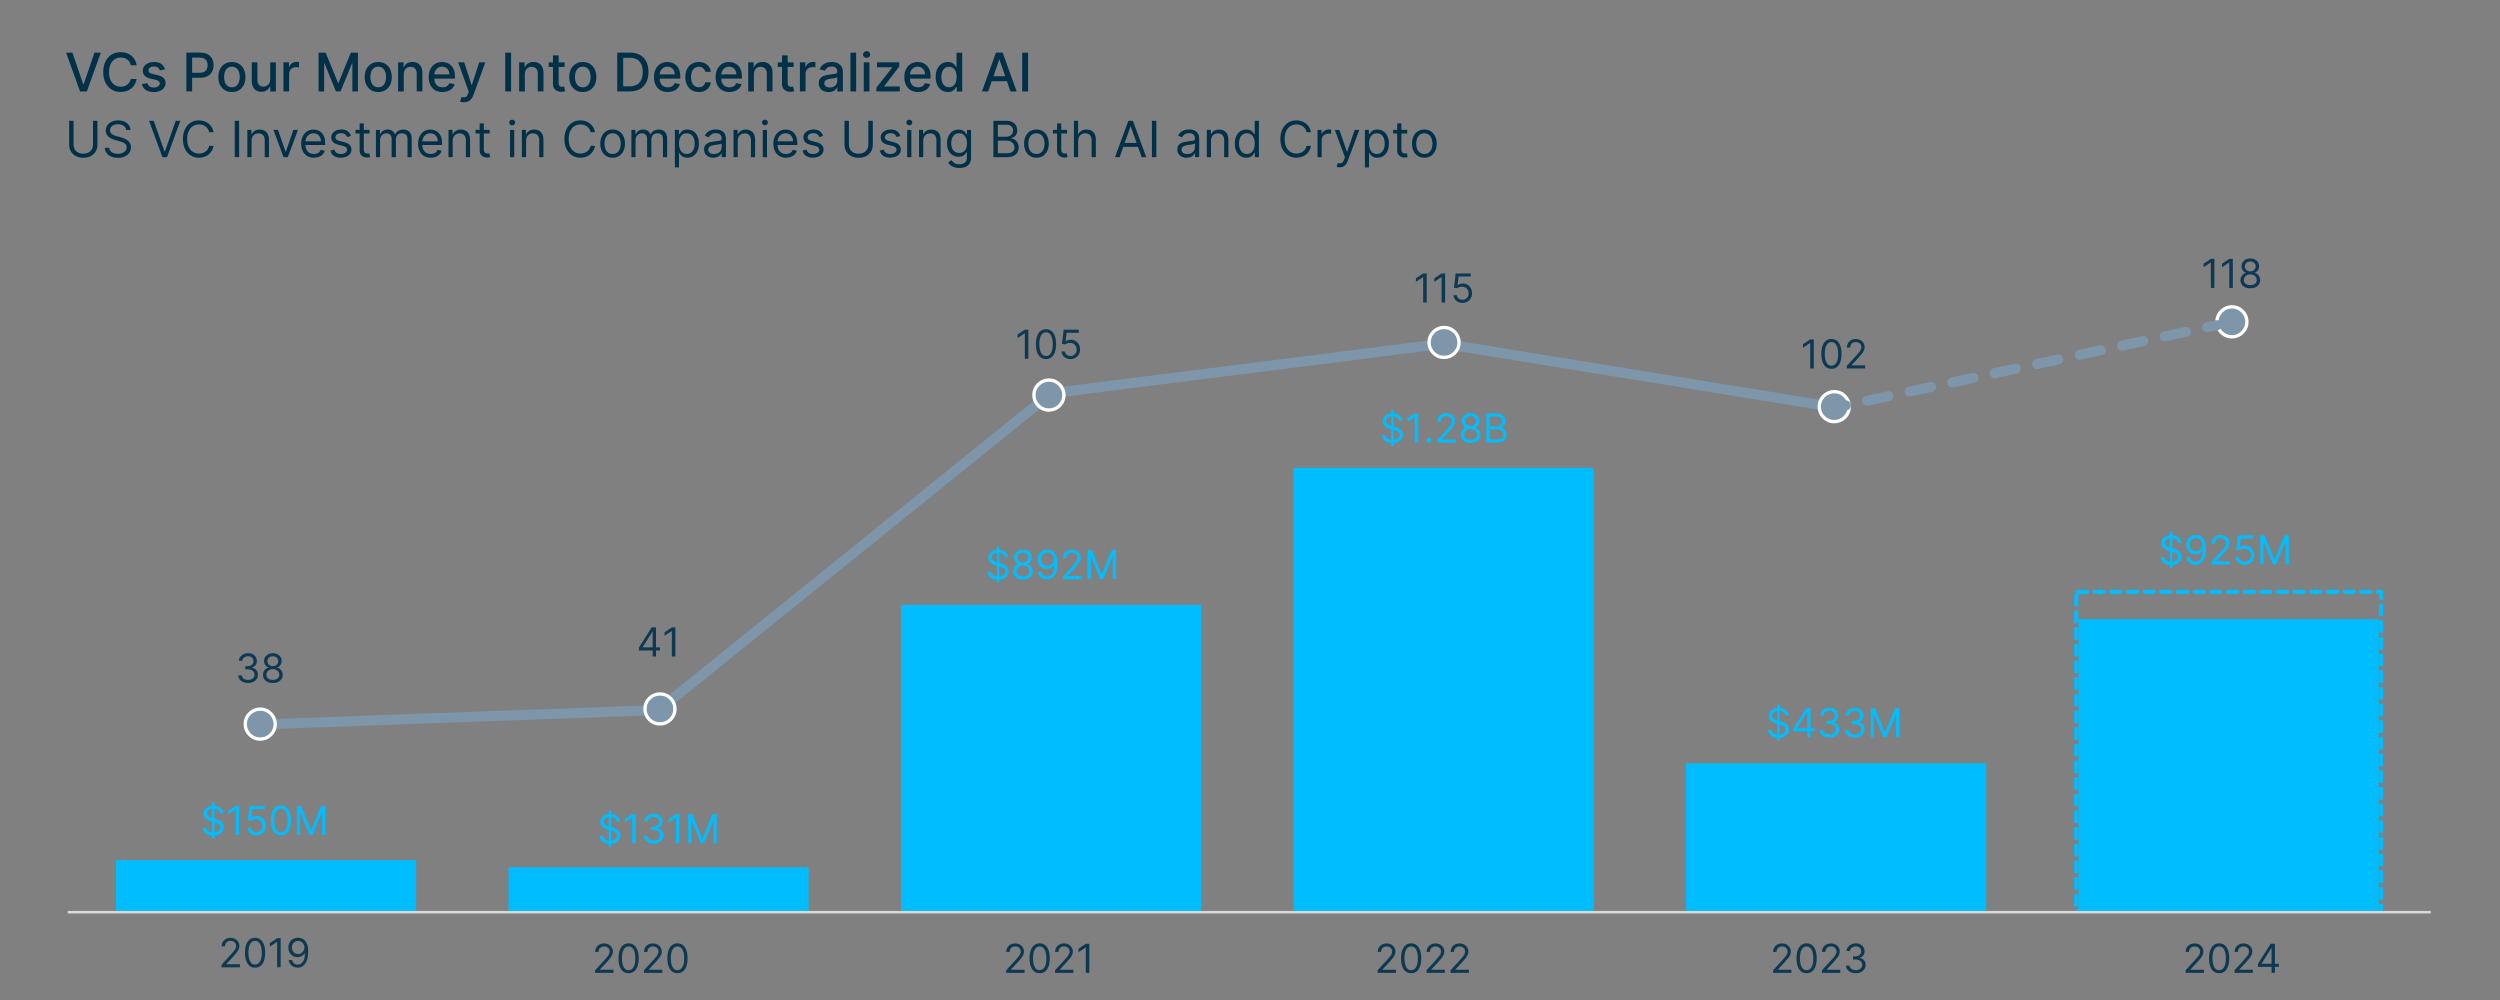 <?xml version="1.0" encoding="UTF-8"?><svg id="Layer_1" xmlns="http://www.w3.org/2000/svg" viewBox="0 0 750 300"><rect x="0" y="0" width="750" height="300" fill="#808080" stroke="none"/><defs><style>.cls-1{fill:#0e3953;}.cls-2,.cls-3,.cls-4,.cls-5,.cls-6{fill:none;stroke-linejoin:round;}.cls-2,.cls-4,.cls-5{stroke:#7d96aa;stroke-linecap:round;stroke-width:3px;}.cls-7{fill:#00bdff;}.cls-3{stroke:#00bdff;stroke-dasharray:3.75 1.25;stroke-width:1.25px;}.cls-4{stroke-dasharray:6.52 6.52 6.52 6.52 6.52 6.52;}.cls-5{stroke-dasharray:6.52 6.52 6.52 6.52;}.cls-6{stroke:#d9d9d9;stroke-width:.75px;}.cls-8{fill:#7d96aa;stroke:#fff;stroke-miterlimit:10;}.cls-9{fill:#003149;}</style></defs><path class="cls-7" d="M623.58,185.72h90.05v87.94h-90.05v-87.94ZM505.82,228.98h90.05v44.68h-90.05v-44.68ZM388.06,140.33h90.05v133.33h-90.05v-133.33ZM270.3,181.47h90.05v92.19h-90.05v-92.19ZM152.54,260.19h90.05v13.47h-90.05v-13.47ZM34.79,258.06h90.05v15.6H34.79v-15.6Z"/><path class="cls-9" d="M21.73,15.8l3.24,9.48h.13l3.24-9.48h1.9l-4.19,11.64h-2.03l-4.19-11.64h1.9Z"/><path class="cls-9" d="M41,19.58h-1.77c-.07-.38-.2-.71-.38-1-.19-.29-.41-.53-.68-.73-.27-.2-.57-.35-.9-.45-.33-.1-.68-.15-1.05-.15-.67,0-1.27.17-1.8.51-.53.34-.95.83-1.25,1.48s-.46,1.45-.46,2.39.15,1.75.46,2.4.72,1.14,1.25,1.48c.53.33,1.13.5,1.79.5.37,0,.72-.05,1.05-.15.33-.1.63-.25.9-.45.27-.2.5-.44.68-.72s.32-.61.39-.99h1.77c-.09.58-.28,1.1-.55,1.58-.27.48-.62.89-1.04,1.24-.42.35-.9.61-1.45.8s-1.13.28-1.77.28c-1.01,0-1.91-.24-2.69-.72s-1.41-1.17-1.86-2.06c-.45-.89-.68-1.96-.68-3.2s.23-2.31.68-3.2c.45-.89,1.08-1.58,1.86-2.06s1.68-.72,2.69-.72c.62,0,1.19.09,1.73.26.54.18,1.02.43,1.45.77.43.34.78.75,1.06,1.24.28.49.47,1.04.57,1.67Z"/><path class="cls-9" d="M49.5,20.84l-1.54.27c-.06-.2-.17-.38-.3-.56-.14-.18-.32-.32-.56-.44-.23-.11-.53-.17-.88-.17-.48,0-.88.11-1.21.32s-.48.49-.48.83c0,.29.11.53.32.7.22.18.56.32,1.05.44l1.39.32c.8.19,1.4.47,1.8.86.39.39.59.89.59,1.51,0,.52-.15.99-.45,1.4-.3.41-.72.73-1.25.96-.54.23-1.16.35-1.86.35-.98,0-1.77-.21-2.39-.63-.62-.42-1-1.01-1.14-1.79l1.64-.25c.1.43.31.75.63.97.32.22.73.33,1.25.33.56,0,1-.12,1.33-.35.33-.23.5-.52.5-.86,0-.27-.1-.5-.3-.69-.2-.19-.51-.33-.93-.42l-1.48-.32c-.81-.19-1.42-.48-1.8-.89-.39-.41-.58-.92-.58-1.54,0-.52.14-.97.43-1.35s.69-.69,1.19-.91,1.09-.33,1.74-.33c.94,0,1.69.2,2.23.61.54.41.9.95,1.07,1.63Z"/><path class="cls-9" d="M55.91,27.43v-11.64h4.15c.91,0,1.66.16,2.25.49s1.04.78,1.33,1.35c.29.57.44,1.21.44,1.92s-.15,1.36-.45,1.93c-.3.57-.74,1.02-1.34,1.35s-1.35.5-2.25.5h-2.85v-1.49h2.69c.57,0,1.04-.1,1.39-.3.36-.2.62-.47.78-.82.17-.34.25-.74.25-1.18s-.08-.83-.25-1.17c-.17-.34-.43-.61-.79-.8-.36-.19-.83-.29-1.41-.29h-2.21v10.13h-1.76Z"/><path class="cls-9" d="M69.57,27.61c-.82,0-1.53-.19-2.14-.56-.61-.38-1.08-.9-1.42-1.57-.34-.67-.51-1.46-.51-2.36s.17-1.7.51-2.38c.34-.68.81-1.2,1.42-1.58.61-.38,1.32-.56,2.14-.56s1.53.19,2.14.56c.61.38,1.08.9,1.42,1.58.34.68.51,1.47.51,2.38s-.17,1.69-.51,2.36c-.34.67-.81,1.2-1.42,1.57-.61.38-1.32.56-2.14.56ZM69.58,26.18c.53,0,.97-.14,1.32-.42s.61-.65.78-1.12c.17-.47.25-.98.25-1.54s-.08-1.07-.25-1.54c-.17-.47-.43-.84-.78-1.13-.35-.28-.79-.43-1.32-.43s-.98.14-1.33.43c-.35.28-.61.66-.78,1.13-.17.47-.25.98-.25,1.54s.08,1.07.25,1.54c.17.47.43.84.78,1.12.35.28.79.42,1.33.42Z"/><path class="cls-9" d="M81.06,23.81v-5.11h1.7v8.73h-1.67v-1.51h-.09c-.2.47-.52.85-.96,1.16-.44.31-.99.46-1.64.46-.56,0-1.06-.12-1.49-.37-.43-.25-.77-.62-1.01-1.11-.24-.49-.37-1.09-.37-1.81v-5.55h1.7v5.35c0,.59.17,1.07.5,1.42.33.35.76.53,1.28.53.32,0,.64-.08.95-.24s.58-.4.79-.72c.21-.32.31-.73.31-1.23Z"/><path class="cls-9" d="M85.04,27.43v-8.73h1.64v1.39h.09c.16-.47.44-.84.84-1.11s.86-.41,1.37-.41c.11,0,.23,0,.38.01.15,0,.26.02.34.03v1.62c-.07-.02-.19-.04-.36-.06-.17-.02-.35-.04-.52-.04-.4,0-.76.08-1.07.25s-.56.4-.74.7c-.18.3-.27.64-.27,1.01v5.33h-1.7Z"/><path class="cls-9" d="M95.56,15.8h2.13l3.71,9.05h.14l3.71-9.05h2.13v11.64h-1.67v-8.42h-.11l-3.43,8.4h-1.39l-3.43-8.41h-.11v8.43h-1.67v-11.64Z"/><path class="cls-9" d="M113.47,27.61c-.82,0-1.53-.19-2.14-.56-.61-.38-1.08-.9-1.42-1.57-.34-.67-.51-1.46-.51-2.36s.17-1.7.51-2.38c.34-.68.81-1.2,1.42-1.58.61-.38,1.32-.56,2.14-.56s1.53.19,2.14.56c.61.38,1.08.9,1.42,1.58.34.68.51,1.47.51,2.38s-.17,1.69-.51,2.36c-.34.67-.81,1.2-1.42,1.57-.61.38-1.32.56-2.14.56ZM113.47,26.18c.53,0,.97-.14,1.32-.42s.61-.65.78-1.12c.17-.47.25-.98.25-1.54s-.08-1.07-.25-1.54c-.17-.47-.43-.84-.78-1.13-.35-.28-.79-.43-1.32-.43s-.98.14-1.33.43c-.35.28-.61.66-.78,1.13-.17.47-.25.98-.25,1.54s.08,1.07.25,1.54c.17.47.43.84.78,1.12.35.28.79.42,1.33.42Z"/><path class="cls-9" d="M121.13,22.25v5.18h-1.7v-8.73h1.63v1.42h.11c.2-.46.52-.83.95-1.11s.97-.42,1.63-.42c.59,0,1.12.12,1.56.37.45.25.79.62,1.04,1.1.25.49.37,1.09.37,1.81v5.55h-1.7v-5.35c0-.63-.17-1.13-.49-1.49-.33-.36-.78-.54-1.36-.54-.39,0-.74.08-1.05.26s-.55.42-.72.75c-.18.33-.26.72-.26,1.19Z"/><path class="cls-9" d="M132.75,27.61c-.86,0-1.6-.18-2.22-.55-.62-.37-1.1-.89-1.43-1.56s-.5-1.46-.5-2.37.17-1.68.5-2.36.8-1.21,1.41-1.6c.6-.38,1.31-.57,2.12-.57.49,0,.97.08,1.43.24.46.16.88.42,1.25.77.37.35.66.8.87,1.35.21.56.32,1.23.32,2.02v.6h-6.94v-1.27h5.27c0-.45-.09-.84-.27-1.19-.18-.35-.44-.62-.76-.82-.33-.2-.71-.3-1.15-.3-.48,0-.89.12-1.25.35-.35.23-.63.54-.82.91-.19.37-.29.78-.29,1.21v.99c0,.58.1,1.08.31,1.49.21.41.5.72.87.93.37.21.81.32,1.3.32.32,0,.62-.05.88-.14.26-.09.49-.23.69-.42.19-.19.34-.41.44-.69l1.61.29c-.13.47-.36.89-.69,1.24-.33.35-.75.63-1.24.82-.5.2-1.07.29-1.7.29Z"/><path class="cls-9" d="M139.2,30.68c-.25,0-.48-.02-.69-.06-.21-.04-.36-.08-.47-.13l.41-1.39c.47.13.86.14,1.17.03s.58-.44.8-1.01l.21-.58-3.19-8.84h1.82l2.21,6.77h.09l2.21-6.77,1.83.02-3.61,9.88c-.17.45-.38.83-.64,1.14s-.56.55-.92.7c-.36.16-.77.24-1.24.24Z"/><path class="cls-9" d="M153.33,15.8v11.64h-1.76v-11.64h1.76Z"/><path class="cls-9" d="M157.45,22.25v5.18h-1.7v-8.73h1.63v1.42h.11c.2-.46.52-.83.95-1.11s.97-.42,1.63-.42c.59,0,1.12.12,1.56.37.45.25.79.62,1.04,1.1.25.49.37,1.09.37,1.81v5.55h-1.7v-5.35c0-.63-.17-1.13-.49-1.49-.33-.36-.78-.54-1.36-.54-.39,0-.74.08-1.05.26s-.55.42-.72.75c-.18.33-.26.72-.26,1.19Z"/><path class="cls-9" d="M169.38,18.71v1.36h-4.77v-1.36h4.77ZM165.89,16.62h1.7v8.26c0,.33.05.58.15.74.1.16.23.28.38.33s.33.09.51.09c.14,0,.26,0,.36-.03.1-.02.18-.03.24-.05l.31,1.4c-.1.04-.24.08-.42.12-.18.04-.41.06-.68.07-.45,0-.86-.07-1.25-.24-.39-.17-.7-.42-.94-.77-.24-.35-.36-.79-.36-1.31v-8.61Z"/><path class="cls-9" d="M174.84,27.61c-.82,0-1.53-.19-2.14-.56-.61-.38-1.08-.9-1.42-1.57-.34-.67-.51-1.46-.51-2.36s.17-1.7.51-2.38c.34-.68.81-1.2,1.42-1.58.61-.38,1.32-.56,2.14-.56s1.53.19,2.14.56c.61.38,1.08.9,1.42,1.58.34.68.51,1.47.51,2.38s-.17,1.69-.51,2.36c-.34.67-.81,1.2-1.42,1.57-.61.38-1.32.56-2.14.56ZM174.84,26.18c.53,0,.97-.14,1.32-.42s.61-.65.78-1.12c.17-.47.25-.98.25-1.54s-.08-1.07-.25-1.54c-.17-.47-.43-.84-.78-1.13-.35-.28-.79-.43-1.32-.43s-.98.14-1.33.43c-.35.28-.61.66-.78,1.13-.17.47-.25.98-.25,1.54s.08,1.07.25,1.54c.17.47.43.84.78,1.12.35.28.79.42,1.33.42Z"/><path class="cls-9" d="M188.94,27.43h-3.77v-11.64h3.89c1.14,0,2.12.23,2.94.7.82.46,1.45,1.13,1.88,1.99.44.87.66,1.9.66,3.11s-.22,2.25-.66,3.12c-.44.87-1.08,1.54-1.91,2.01s-1.84.7-3.02.7ZM186.93,25.9h1.92c.89,0,1.62-.17,2.21-.5.59-.33,1.03-.82,1.32-1.46s.44-1.42.44-2.34-.14-1.69-.43-2.32-.72-1.12-1.29-1.45c-.57-.33-1.28-.49-2.13-.49h-2.02v8.57Z"/><path class="cls-9" d="M200.34,27.61c-.86,0-1.6-.18-2.22-.55-.62-.37-1.1-.89-1.43-1.56s-.5-1.46-.5-2.37.17-1.68.5-2.36.8-1.21,1.41-1.6c.6-.38,1.31-.57,2.12-.57.49,0,.97.08,1.43.24.46.16.88.42,1.25.77.37.35.66.8.87,1.35.21.56.32,1.23.32,2.02v.6h-6.94v-1.27h5.27c0-.45-.09-.84-.27-1.19-.18-.35-.44-.62-.76-.82-.33-.2-.71-.3-1.15-.3-.48,0-.89.12-1.25.35-.35.23-.63.54-.82.91-.19.37-.29.78-.29,1.21v.99c0,.58.1,1.08.31,1.49.21.41.5.72.87.93.37.21.81.32,1.3.32.32,0,.62-.05.88-.14.26-.09.49-.23.69-.42.19-.19.34-.41.44-.69l1.61.29c-.13.47-.36.89-.69,1.24-.33.35-.75.63-1.24.82-.5.2-1.07.29-1.7.29Z"/><path class="cls-9" d="M209.66,27.61c-.84,0-1.57-.19-2.18-.58-.61-.38-1.08-.92-1.4-1.59-.33-.68-.49-1.45-.49-2.33s.17-1.67.5-2.35c.33-.68.8-1.21,1.41-1.59.61-.38,1.32-.57,2.14-.57.66,0,1.25.12,1.77.37.52.24.94.59,1.26,1.03.32.44.51.95.57,1.54h-1.65c-.09-.41-.3-.76-.62-1.06-.32-.3-.76-.44-1.3-.44-.47,0-.89.12-1.24.37-.35.25-.63.6-.83,1.06s-.3,1-.3,1.62.1,1.19.29,1.65c.19.46.47.82.82,1.07.35.25.77.38,1.25.38.32,0,.61-.06.88-.18.26-.12.48-.29.66-.51.18-.22.31-.49.38-.81h1.65c-.06.56-.24,1.07-.55,1.51s-.72.79-1.23,1.05c-.51.25-1.11.38-1.8.38Z"/><path class="cls-9" d="M218.83,27.61c-.86,0-1.6-.18-2.22-.55-.62-.37-1.1-.89-1.43-1.56s-.5-1.46-.5-2.37.17-1.68.5-2.36.8-1.21,1.41-1.6c.6-.38,1.31-.57,2.12-.57.49,0,.97.08,1.43.24.46.16.88.42,1.25.77.37.35.66.8.87,1.35.21.56.32,1.23.32,2.02v.6h-6.94v-1.27h5.27c0-.45-.09-.84-.27-1.19-.18-.35-.44-.62-.76-.82-.33-.2-.71-.3-1.15-.3-.48,0-.89.12-1.25.35-.35.23-.63.54-.82.91-.19.37-.29.78-.29,1.21v.99c0,.58.1,1.08.31,1.49.21.41.5.72.87.93.37.21.81.32,1.3.32.32,0,.62-.05.88-.14.26-.09.49-.23.69-.42.19-.19.34-.41.44-.69l1.61.29c-.13.47-.36.89-.69,1.24-.33.35-.75.63-1.24.82-.5.2-1.07.29-1.7.29Z"/><path class="cls-9" d="M226.16,22.25v5.18h-1.7v-8.73h1.63v1.42h.11c.2-.46.52-.83.95-1.11s.97-.42,1.63-.42c.59,0,1.12.12,1.56.37.45.25.79.62,1.04,1.1.25.49.37,1.09.37,1.81v5.55h-1.7v-5.35c0-.63-.17-1.13-.49-1.49-.33-.36-.78-.54-1.36-.54-.39,0-.74.08-1.05.26s-.55.42-.72.75c-.18.33-.26.72-.26,1.19Z"/><path class="cls-9" d="M238.09,18.71v1.36h-4.77v-1.36h4.77ZM234.6,16.62h1.7v8.26c0,.33.05.58.15.74.1.16.23.28.38.33s.33.09.51.09c.14,0,.26,0,.36-.03.1-.02.18-.03.24-.05l.31,1.4c-.1.04-.24.08-.42.12-.18.04-.41.06-.68.07-.45,0-.86-.07-1.25-.24-.39-.17-.7-.42-.94-.77-.24-.35-.36-.79-.36-1.31v-8.61Z"/><path class="cls-9" d="M239.97,27.43v-8.73h1.64v1.39h.09c.16-.47.44-.84.84-1.11s.86-.41,1.37-.41c.11,0,.23,0,.38.01.15,0,.26.02.34.03v1.62c-.07-.02-.19-.04-.36-.06-.17-.02-.35-.04-.52-.04-.4,0-.76.08-1.07.25s-.56.4-.74.7c-.18.3-.27.64-.27,1.01v5.33h-1.7Z"/><path class="cls-9" d="M248.58,27.63c-.55,0-1.05-.1-1.5-.31-.45-.21-.8-.51-1.06-.9-.26-.39-.39-.88-.39-1.45,0-.49.09-.9.28-1.22.19-.32.45-.57.77-.76.32-.19.68-.33,1.08-.42s.8-.17,1.22-.22c.52-.06.95-.11,1.27-.15.33-.04.56-.1.71-.2.15-.09.22-.24.22-.44v-.04c0-.5-.14-.88-.42-1.15-.28-.27-.69-.41-1.24-.41s-1.02.13-1.35.38c-.33.25-.55.53-.68.84l-1.6-.36c.19-.53.47-.96.83-1.29s.79-.57,1.26-.72c.48-.15.98-.22,1.5-.22.35,0,.72.04,1.11.12.39.08.76.23,1.1.45.34.22.62.52.84.92.22.4.33.92.33,1.55v5.8h-1.66v-1.19h-.07c-.11.22-.27.44-.49.65s-.5.39-.85.53-.76.21-1.24.21ZM248.94,26.26c.47,0,.87-.09,1.21-.28.34-.19.59-.43.77-.73.18-.3.26-.62.26-.97v-1.12c-.06.06-.18.12-.35.17-.17.05-.37.09-.59.13-.22.04-.43.07-.64.1s-.38.05-.52.07c-.33.04-.63.11-.9.21-.27.1-.49.24-.65.42s-.24.43-.24.73c0,.42.16.74.47.95.31.21.71.32,1.19.32Z"/><path class="cls-9" d="M256.84,15.8v11.64h-1.7v-11.64h1.7Z"/><path class="cls-9" d="M259.98,17.36c-.3,0-.55-.1-.76-.3s-.32-.44-.32-.71.11-.52.32-.72c.21-.2.46-.3.76-.3s.55.1.76.3c.21.2.32.44.32.71s-.1.52-.32.72c-.21.2-.46.3-.76.3ZM259.13,27.43v-8.73h1.7v8.73h-1.7Z"/><path class="cls-9" d="M262.93,27.43v-1.16l4.73-6.01v-.08h-4.57v-1.48h6.69v1.24l-4.54,5.93v.08h4.7v1.48h-7Z"/><path class="cls-9" d="M275.44,27.61c-.86,0-1.6-.18-2.22-.55-.62-.37-1.1-.89-1.43-1.56-.34-.67-.5-1.46-.5-2.37s.17-1.68.5-2.36c.33-.68.8-1.21,1.41-1.6.6-.38,1.31-.57,2.12-.57.49,0,.97.08,1.43.24.46.16.88.42,1.24.77s.66.8.87,1.35c.21.56.32,1.23.32,2.02v.6h-6.94v-1.27h5.27c0-.45-.09-.84-.27-1.19s-.44-.62-.76-.82c-.33-.2-.71-.3-1.15-.3-.48,0-.89.12-1.25.35s-.63.54-.82.91c-.19.37-.29.78-.29,1.21v.99c0,.58.1,1.08.31,1.49.21.41.5.72.87.93s.8.32,1.3.32c.32,0,.62-.05.88-.14.27-.09.49-.23.69-.42s.34-.41.44-.69l1.61.29c-.13.47-.36.89-.69,1.24-.33.35-.75.63-1.25.82-.5.2-1.07.29-1.7.29Z"/><path class="cls-9" d="M284.35,27.6c-.71,0-1.33-.18-1.88-.54s-.98-.88-1.3-1.55-.47-1.48-.47-2.42.16-1.75.47-2.42.75-1.18,1.3-1.54c.55-.36,1.18-.53,1.88-.53.54,0,.98.09,1.31.27.33.18.59.39.77.63.18.24.33.45.43.63h.1v-4.32h1.7v11.64h-1.66v-1.36h-.14c-.1.19-.25.4-.44.64s-.45.45-.79.62c-.33.18-.76.27-1.29.27ZM284.72,26.16c.49,0,.9-.13,1.24-.39.34-.26.6-.62.77-1.08.18-.46.26-1,.26-1.61s-.09-1.14-.26-1.59-.43-.81-.77-1.06c-.34-.25-.75-.38-1.25-.38s-.94.13-1.28.4c-.34.27-.6.63-.77,1.09-.17.46-.26.98-.26,1.55s.09,1.11.26,1.57c.17.47.43.83.78,1.1s.77.41,1.27.41Z"/><path class="cls-9" d="M296.45,27.43h-1.86l4.19-11.64h2.03l4.19,11.64h-1.86l-3.29-9.52h-.09l-3.3,9.52ZM296.76,22.88h6.05v1.48h-6.05v-1.48Z"/><path class="cls-9" d="M308.42,15.8v11.64h-1.76v-11.64h1.76Z"/><path class="cls-1" d="M66.47,290.18v-.77l2.88-3.15c.34-.37.62-.69.83-.96s.38-.53.49-.78.16-.5.16-.76c0-.31-.07-.57-.22-.8-.15-.22-.35-.4-.6-.52s-.54-.18-.85-.18c-.33,0-.63.07-.88.21-.25.14-.44.33-.58.58-.13.25-.2.54-.2.87h-1.01c0-.51.12-.96.35-1.35.24-.39.56-.69.97-.9.41-.22.87-.32,1.37-.32s.96.11,1.36.32c.39.22.7.51.93.87.22.37.34.77.34,1.22,0,.32-.06.63-.17.94s-.31.64-.6,1.02c-.28.37-.67.83-1.17,1.37l-1.96,2.1v.07h4.06v.94h-5.51Z"/><path class="cls-1" d="M76.53,290.3c-.64,0-1.19-.17-1.64-.53-.45-.35-.8-.86-1.04-1.53-.24-.67-.36-1.48-.36-2.43s.12-1.75.36-2.42.59-1.18,1.04-1.53c.45-.35,1-.53,1.63-.53s1.18.18,1.63.53c.45.35.8.87,1.04,1.53s.36,1.48.36,2.42-.12,1.76-.36,2.43c-.24.67-.58,1.18-1.04,1.53-.45.35-1,.53-1.64.53ZM76.53,289.36c.64,0,1.13-.31,1.48-.92.35-.61.53-1.49.53-2.62,0-.76-.08-1.4-.24-1.93s-.39-.94-.69-1.21-.66-.42-1.08-.42c-.63,0-1.12.31-1.48.93-.36.62-.53,1.5-.53,2.63,0,.76.08,1.4.24,1.93s.39.93.69,1.21.66.41,1.08.41Z"/><path class="cls-1" d="M84.2,281.45v8.73h-1.06v-7.62h-.05l-2.13,1.42v-1.07l2.18-1.45h1.06Z"/><path class="cls-1" d="M89.44,281.32c.36,0,.72.07,1.07.2.36.13.68.36.98.67.3.31.53.73.71,1.26.18.53.27,1.2.27,2.01s-.07,1.46-.22,2.06c-.15.6-.36,1.11-.63,1.52-.27.41-.61.72-1,.94s-.83.32-1.32.32-.92-.1-1.31-.29-.69-.47-.94-.81-.4-.75-.47-1.21h1.04c.09.4.28.73.56.99.28.26.65.39,1.11.39.67,0,1.21-.29,1.6-.88s.59-1.42.59-2.49h-.07c-.16.24-.35.45-.57.62-.22.17-.46.31-.73.4-.27.09-.55.14-.85.14-.5,0-.96-.12-1.38-.37-.42-.25-.75-.59-1-1.03-.25-.44-.37-.94-.37-1.5s.12-1.03.36-1.48c.24-.45.58-.8,1.01-1.07.44-.26.95-.39,1.54-.39ZM89.44,282.25c-.36,0-.68.09-.96.27-.29.18-.51.42-.68.72s-.25.64-.25,1.01.08.69.24.99c.16.3.38.53.66.71.28.17.6.26.96.26.27,0,.52-.05.75-.16.23-.11.44-.25.61-.44.17-.19.31-.4.41-.63s.15-.49.15-.74c0-.35-.08-.67-.25-.97-.16-.3-.39-.54-.67-.73-.29-.18-.61-.28-.97-.28Z"/><path class="cls-1" d="M74.43,204.91c-.56,0-1.06-.1-1.5-.29-.44-.19-.79-.46-1.04-.81-.26-.35-.4-.75-.42-1.2h1.07c.02.28.12.52.29.73s.39.36.67.47.58.17.92.17c.38,0,.71-.07,1-.2.29-.13.52-.31.68-.54.16-.23.25-.5.25-.81s-.08-.6-.24-.85c-.16-.25-.39-.44-.7-.58-.31-.14-.68-.21-1.12-.21h-.7v-.94h.7c.35,0,.65-.06.91-.19s.47-.3.62-.53c.15-.23.22-.49.22-.8s-.07-.55-.2-.77c-.13-.22-.32-.39-.55-.51-.24-.12-.52-.18-.84-.18-.3,0-.58.05-.85.16s-.48.27-.65.47-.26.45-.27.74h-1.02c.02-.46.15-.86.41-1.2.26-.35.6-.61,1.02-.81.42-.19.88-.29,1.38-.29.54,0,1,.11,1.39.33.39.22.68.5.89.86.21.36.31.74.31,1.15,0,.49-.13.91-.39,1.26-.26.35-.61.59-1.05.72v.07c.55.09.98.32,1.29.7.31.38.46.84.46,1.4,0,.47-.13.9-.39,1.28-.26.38-.61.67-1.05.89s-.95.32-1.51.32Z"/><path class="cls-1" d="M81.86,204.91c-.59,0-1.1-.1-1.55-.31-.45-.21-.8-.5-1.05-.86-.25-.37-.37-.79-.37-1.26,0-.37.07-.71.22-1.02.15-.31.35-.58.61-.79.26-.21.54-.35.86-.4v-.05c-.42-.11-.75-.34-1-.71-.25-.36-.37-.78-.37-1.24,0-.44.11-.84.34-1.19.23-.35.54-.62.94-.83s.85-.3,1.37-.3.96.1,1.35.3c.4.2.71.48.94.83.23.35.34.75.35,1.19,0,.46-.13.88-.38,1.24-.25.36-.58.6-.99.71v.05c.32.06.6.19.85.4.25.21.46.47.61.79.15.31.23.66.23,1.02,0,.47-.13.89-.38,1.26-.25.37-.6.66-1.04.86-.44.21-.96.31-1.54.31ZM81.86,203.97c.39,0,.74-.06,1.02-.19s.51-.31.67-.54c.16-.23.24-.51.24-.82,0-.33-.09-.62-.26-.87s-.4-.45-.68-.6c-.29-.14-.62-.22-.99-.22s-.7.07-1,.22c-.29.15-.52.34-.69.6s-.25.54-.25.87c0,.31.07.58.23.82.15.23.38.41.67.54.29.13.63.19,1.03.19ZM81.86,199.83c.31,0,.59-.06.83-.19.24-.12.43-.3.57-.52.14-.22.21-.49.21-.79,0-.3-.07-.55-.21-.77-.14-.22-.33-.39-.57-.51-.24-.12-.52-.18-.84-.18s-.61.06-.86.18c-.25.12-.43.29-.57.51-.13.22-.2.48-.2.77,0,.3.07.56.2.79s.33.4.57.52c.24.12.53.19.84.19Z"/><path class="cls-1" d="M191.68,195.14v-.87l3.83-6.07h.63v1.35h-.43l-2.9,4.58v.07h5.17v.94h-6.31ZM195.79,196.93v-8.73h1.01v8.73h-1.01Z"/><path class="cls-1" d="M202.61,188.21v8.73h-1.06v-7.62h-.05l-2.13,1.42v-1.07l2.18-1.45h1.06Z"/><path class="cls-1" d="M308.51,98.88v8.73h-1.06v-7.62h-.05l-2.13,1.42v-1.07l2.18-1.45h1.06Z"/><path class="cls-1" d="M313.81,107.73c-.64,0-1.19-.17-1.64-.53-.45-.35-.8-.86-1.04-1.53-.24-.67-.36-1.48-.36-2.43s.12-1.75.36-2.42.59-1.18,1.04-1.53c.45-.35,1-.53,1.63-.53s1.18.18,1.63.53c.45.35.8.87,1.04,1.53s.36,1.48.36,2.42-.12,1.76-.36,2.43c-.24.67-.58,1.18-1.04,1.53-.45.35-1,.53-1.64.53ZM313.81,106.79c.64,0,1.13-.31,1.48-.92.35-.61.53-1.49.53-2.62,0-.76-.08-1.4-.24-1.93s-.39-.94-.69-1.21-.66-.42-1.08-.42c-.63,0-1.12.31-1.48.93-.36.62-.53,1.5-.53,2.63,0,.76.08,1.4.24,1.93s.39.93.69,1.21.66.41,1.08.41Z"/><path class="cls-1" d="M321.14,107.73c-.5,0-.95-.1-1.35-.3-.4-.2-.72-.47-.96-.82-.24-.35-.37-.74-.4-1.18h1.02c.04.39.22.72.54.98.32.26.7.39,1.15.39.36,0,.68-.08.96-.25.28-.17.5-.4.66-.69.16-.29.24-.63.24-1s-.08-.72-.25-1.02-.39-.54-.68-.71c-.29-.17-.62-.26-.99-.26-.27,0-.54.04-.82.12-.28.08-.51.19-.69.32l-.99-.12.53-4.3h4.53v.94h-3.65l-.31,2.57h.05c.18-.14.4-.26.67-.35.27-.09.55-.14.84-.14.53,0,1.01.13,1.43.38.42.25.75.6.99,1.04s.36.94.36,1.51-.12,1.05-.37,1.49c-.25.44-.59.78-1.03,1.03s-.93.38-1.48.38Z"/><path class="cls-1" d="M428.01,82.03v8.73h-1.06v-7.62h-.05l-2.13,1.42v-1.07l2.18-1.45h1.06Z"/><path class="cls-1" d="M433.54,82.03v8.73h-1.06v-7.62h-.05l-2.13,1.42v-1.07l2.18-1.45h1.06Z"/><path class="cls-1" d="M438.73,90.87c-.5,0-.95-.1-1.35-.3-.4-.2-.72-.47-.96-.82-.24-.35-.37-.74-.4-1.18h1.02c.04.39.22.72.54.98.32.26.7.39,1.15.39.36,0,.68-.08.96-.25.28-.17.5-.4.66-.69.16-.29.24-.63.24-1s-.08-.72-.25-1.02-.39-.54-.68-.71c-.29-.17-.62-.26-.99-.26-.27,0-.54.04-.82.12-.28.08-.51.19-.69.32l-.99-.12.53-4.3h4.53v.94h-3.65l-.31,2.57h.05c.18-.14.4-.26.67-.35.27-.09.55-.14.84-.14.53,0,1.01.13,1.43.38.42.25.75.6.99,1.04s.36.94.36,1.51-.12,1.05-.37,1.49c-.25.44-.59.78-1.03,1.03s-.93.38-1.48.38Z"/><path class="cls-1" d="M544.13,101.8v8.73h-1.06v-7.62h-.05l-2.13,1.42v-1.07l2.18-1.45h1.06Z"/><path class="cls-1" d="M549.44,110.65c-.64,0-1.19-.17-1.64-.53-.45-.35-.8-.86-1.04-1.53-.24-.67-.36-1.48-.36-2.43s.12-1.75.36-2.42.59-1.18,1.04-1.53c.45-.35,1-.53,1.63-.53s1.18.18,1.63.53c.45.35.8.87,1.04,1.53s.36,1.48.36,2.42-.12,1.76-.36,2.43c-.24.67-.58,1.18-1.04,1.53-.45.35-1,.53-1.64.53ZM549.44,109.71c.64,0,1.13-.31,1.48-.92.35-.61.53-1.49.53-2.62,0-.76-.08-1.4-.24-1.93s-.39-.94-.69-1.21-.66-.42-1.08-.42c-.63,0-1.12.31-1.48.93-.36.62-.53,1.5-.53,2.63,0,.76.08,1.4.24,1.93s.39.93.69,1.21.66.41,1.08.41Z"/><path class="cls-1" d="M554.04,110.53v-.77l2.88-3.15c.34-.37.62-.69.83-.96s.38-.53.49-.78.16-.5.16-.76c0-.31-.07-.57-.22-.8-.15-.22-.35-.4-.6-.52s-.54-.18-.85-.18c-.33,0-.63.07-.88.21-.25.14-.44.33-.58.58-.13.25-.2.54-.2.87h-1.01c0-.51.12-.96.35-1.35.24-.39.56-.69.97-.9.41-.22.87-.32,1.37-.32s.96.11,1.36.32c.39.22.7.51.93.87.22.37.34.77.34,1.22,0,.32-.06.63-.17.94s-.31.64-.6,1.02c-.28.37-.67.83-1.17,1.37l-1.96,2.1v.07h4.06v.94h-5.51Z"/><path class="cls-1" d="M664.32,77.65v8.73h-1.06v-7.62h-.05l-2.13,1.42v-1.07l2.18-1.45h1.06Z"/><path class="cls-1" d="M669.85,77.65v8.73h-1.06v-7.62h-.05l-2.13,1.42v-1.07l2.18-1.45h1.06Z"/><path class="cls-1" d="M675.1,86.49c-.59,0-1.1-.1-1.55-.31-.45-.21-.8-.5-1.05-.86-.25-.37-.37-.79-.37-1.26,0-.37.07-.71.22-1.02.15-.31.35-.58.61-.79.26-.21.54-.35.86-.4v-.05c-.42-.11-.75-.34-1-.71-.25-.36-.37-.78-.37-1.24,0-.44.11-.84.34-1.19.23-.35.54-.62.94-.83s.85-.3,1.37-.3.96.1,1.35.3c.4.2.71.48.94.83.23.35.34.75.35,1.19,0,.46-.13.88-.38,1.24-.25.36-.58.6-.99.71v.05c.32.06.6.19.85.4.25.21.46.47.61.79.15.31.23.66.23,1.02,0,.47-.13.89-.38,1.26-.25.37-.6.66-1.04.86-.44.21-.96.31-1.54.31ZM675.1,85.55c.39,0,.74-.06,1.02-.19s.51-.31.67-.54c.16-.23.24-.51.24-.82,0-.33-.09-.62-.26-.87s-.4-.45-.68-.6c-.29-.14-.62-.22-.99-.22s-.7.07-1,.22c-.29.15-.52.34-.69.6s-.25.54-.25.87c0,.31.07.58.23.82.15.23.38.41.67.54.29.13.63.19,1.03.19ZM675.1,81.41c.31,0,.59-.06.83-.19.24-.12.43-.3.57-.52.14-.22.21-.49.21-.79,0-.3-.07-.55-.21-.77-.14-.22-.33-.39-.57-.51-.24-.12-.52-.18-.84-.18s-.61.06-.86.18c-.25.12-.43.29-.57.51-.13.22-.2.48-.2.77,0,.3.07.56.2.79s.33.4.57.52c.24.12.53.19.84.19Z"/><path class="cls-7" d="M65.98,243.94c-.05-.43-.26-.77-.62-1-.36-.24-.81-.36-1.34-.36-.39,0-.72.06-1.01.19s-.51.3-.67.52c-.16.22-.24.47-.24.75,0,.23.06.43.17.6s.26.3.43.41.36.2.55.27.37.13.53.17l.89.24c.23.06.48.14.76.25.28.1.55.25.81.43.26.18.47.41.64.69.17.28.25.63.25,1.04,0,.47-.12.9-.37,1.28-.25.38-.6.68-1.07.91-.47.22-1.04.34-1.71.34-.62,0-1.17-.1-1.62-.3-.46-.2-.81-.48-1.07-.84-.26-.36-.41-.78-.44-1.26h1.09c.03.33.14.6.33.82.19.21.44.37.74.48.3.1.62.16.97.16.4,0,.77-.07,1.09-.2.32-.13.58-.32.76-.55.19-.24.28-.51.28-.83,0-.29-.08-.53-.24-.71s-.38-.33-.64-.44c-.26-.11-.55-.21-.86-.3l-1.07-.31c-.68-.2-1.22-.48-1.62-.84-.4-.36-.6-.84-.6-1.43,0-.49.13-.92.4-1.28.27-.37.62-.65,1.07-.85s.95-.3,1.51-.3,1.06.1,1.5.3.79.47,1.04.82.39.74.41,1.18h-1.02ZM63.63,251.58v-10.91h.7v10.91h-.7Z"/><path class="cls-7" d="M71.73,241.76v8.73h-1.06v-7.62h-.05l-2.13,1.42v-1.07l2.18-1.45h1.06Z"/><path class="cls-7" d="M76.91,250.6c-.5,0-.95-.1-1.35-.3-.4-.2-.72-.47-.96-.82-.24-.35-.37-.74-.4-1.18h1.02c.04.39.22.72.54.98.32.26.7.39,1.15.39.36,0,.68-.08.96-.25.28-.17.5-.4.66-.69.16-.29.24-.63.24-1s-.08-.72-.25-1.02-.39-.54-.68-.71c-.29-.17-.62-.26-.99-.26-.27,0-.54.04-.82.12-.28.08-.51.19-.69.32l-.99-.12.53-4.3h4.53v.94h-3.65l-.31,2.57h.05c.18-.14.4-.26.67-.35.27-.09.55-.14.84-.14.53,0,1.01.13,1.43.38.42.25.75.6.99,1.04s.36.94.36,1.51-.12,1.05-.37,1.49c-.25.44-.59.78-1.03,1.03s-.93.38-1.48.38Z"/><path class="cls-7" d="M84.28,250.6c-.64,0-1.19-.17-1.64-.53-.45-.35-.8-.86-1.04-1.53-.24-.67-.36-1.48-.36-2.43s.12-1.75.36-2.42.59-1.18,1.04-1.53c.45-.35,1-.53,1.63-.53s1.18.18,1.63.53c.45.35.8.87,1.04,1.53s.36,1.48.36,2.42-.12,1.76-.36,2.43c-.24.67-.58,1.18-1.04,1.53-.45.35-1,.53-1.64.53ZM84.28,249.67c.64,0,1.13-.31,1.48-.92.35-.61.53-1.49.53-2.62,0-.76-.08-1.4-.24-1.93s-.39-.94-.69-1.21-.66-.42-1.08-.42c-.63,0-1.12.31-1.48.93-.36.62-.53,1.5-.53,2.63,0,.76.08,1.4.24,1.93s.39.93.69,1.21.66.41,1.08.41Z"/><path class="cls-7" d="M89.04,241.76h1.26l2.97,7.24h.1l2.97-7.24h1.26v8.73h-.99v-6.63h-.08l-2.73,6.63h-.95l-2.73-6.63h-.08v6.63h-.99v-8.73Z"/><path class="cls-7" d="M184.97,246.42c-.05-.43-.26-.77-.62-1-.36-.24-.81-.36-1.34-.36-.39,0-.72.06-1.01.19s-.51.3-.67.52c-.16.22-.24.47-.24.75,0,.23.06.43.17.6s.26.3.43.41.36.2.55.27.37.13.53.17l.89.24c.23.06.48.14.76.25.28.1.55.25.81.43.26.18.47.41.64.69.17.28.25.63.25,1.04,0,.47-.12.9-.37,1.28-.25.38-.6.68-1.07.91-.47.22-1.04.34-1.71.34-.62,0-1.17-.1-1.62-.3-.46-.2-.81-.48-1.07-.84-.26-.36-.41-.78-.44-1.26h1.09c.03.33.14.6.33.82.19.21.44.37.74.48.3.1.62.16.97.16.4,0,.77-.07,1.09-.2.32-.13.58-.32.76-.55.19-.24.28-.51.28-.83,0-.29-.08-.53-.24-.71s-.38-.33-.64-.44c-.26-.11-.55-.21-.86-.3l-1.07-.31c-.68-.2-1.22-.48-1.62-.84-.4-.36-.6-.84-.6-1.43,0-.49.13-.92.4-1.28.27-.37.62-.65,1.07-.85s.95-.3,1.51-.3,1.06.1,1.5.3.79.47,1.04.82.39.74.41,1.18h-1.02ZM182.62,254.06v-10.91h.7v10.91h-.7Z"/><path class="cls-7" d="M190.72,244.24v8.73h-1.06v-7.62h-.05l-2.13,1.42v-1.07l2.18-1.45h1.06Z"/><path class="cls-7" d="M196.12,253.09c-.56,0-1.06-.1-1.5-.29-.44-.19-.79-.46-1.04-.81-.26-.35-.4-.75-.42-1.2h1.07c.02.28.12.52.29.73s.39.36.67.47.58.17.92.17c.38,0,.71-.07,1-.2.29-.13.52-.31.68-.54.16-.23.25-.5.25-.81s-.08-.6-.24-.85c-.16-.25-.39-.44-.7-.58-.31-.14-.68-.21-1.12-.21h-.7v-.94h.7c.35,0,.65-.06.91-.19s.47-.3.62-.53c.15-.23.22-.49.22-.8s-.07-.55-.2-.77c-.13-.22-.32-.39-.55-.51-.24-.12-.52-.18-.84-.18-.3,0-.58.05-.85.16s-.48.27-.65.47-.26.45-.27.74h-1.02c.02-.46.15-.86.41-1.2.26-.35.6-.61,1.02-.81.42-.19.88-.29,1.38-.29.54,0,1,.11,1.39.33.39.22.68.5.89.86.21.36.31.74.31,1.15,0,.49-.13.91-.39,1.26-.26.35-.61.59-1.05.72v.07c.55.09.98.32,1.29.7.31.38.46.84.46,1.4,0,.47-.13.9-.39,1.28-.26.38-.61.67-1.05.89s-.95.32-1.51.32Z"/><path class="cls-7" d="M203.83,244.24v8.73h-1.06v-7.62h-.05l-2.13,1.42v-1.07l2.18-1.45h1.06Z"/><path class="cls-7" d="M206.44,244.24h1.26l2.97,7.24h.1l2.97-7.24h1.26v8.73h-.99v-6.63h-.08l-2.73,6.63h-.95l-2.73-6.63h-.08v6.63h-.99v-8.73Z"/><path class="cls-7" d="M301.42,167.17c-.05-.43-.26-.77-.62-1-.36-.24-.81-.36-1.34-.36-.39,0-.72.06-1.01.19s-.51.3-.67.52c-.16.22-.24.47-.24.75,0,.23.06.43.17.6s.26.3.43.41.36.2.55.27.37.13.53.17l.89.24c.23.06.48.14.76.25.28.1.55.25.81.43.26.18.47.41.64.69.17.28.25.63.25,1.04,0,.47-.12.9-.37,1.28-.25.38-.6.68-1.07.91-.47.22-1.04.34-1.71.34-.62,0-1.17-.1-1.62-.3-.46-.2-.81-.48-1.07-.84-.26-.36-.41-.78-.44-1.26h1.09c.03.33.14.6.33.82.19.21.44.37.74.48.3.1.62.16.97.16.4,0,.77-.07,1.09-.2.32-.13.58-.32.76-.55.19-.24.28-.51.28-.83,0-.29-.08-.53-.24-.71s-.38-.33-.64-.44c-.26-.11-.55-.21-.86-.3l-1.07-.31c-.68-.2-1.22-.48-1.62-.84-.4-.36-.6-.84-.6-1.43,0-.49.13-.92.4-1.28.27-.37.62-.65,1.07-.85s.95-.3,1.51-.3,1.06.1,1.5.3.79.47,1.04.82.39.74.41,1.18h-1.02ZM299.07,174.81v-10.91h.7v10.91h-.7Z"/><path class="cls-7" d="M306.89,173.84c-.59,0-1.1-.1-1.55-.31-.45-.21-.8-.5-1.05-.86-.25-.37-.37-.79-.37-1.26,0-.37.07-.71.22-1.02.15-.31.35-.58.61-.79.26-.21.54-.35.86-.4v-.05c-.42-.11-.75-.34-1-.71-.25-.36-.37-.78-.37-1.24,0-.44.11-.84.34-1.19.23-.35.54-.62.94-.83s.85-.3,1.37-.3.96.1,1.35.3c.4.2.71.48.94.83.23.35.34.75.35,1.19,0,.46-.13.88-.38,1.24-.25.36-.58.6-.99.71v.05c.32.06.6.19.85.4.25.21.46.47.61.79.15.31.23.66.23,1.02,0,.47-.13.89-.38,1.26-.25.37-.6.66-1.04.86-.44.21-.96.31-1.54.31ZM306.89,172.9c.39,0,.74-.06,1.02-.19s.51-.31.67-.54c.16-.23.24-.51.24-.82,0-.33-.09-.62-.26-.87s-.4-.45-.68-.6c-.29-.14-.62-.22-.99-.22s-.7.07-1,.22c-.29.15-.52.34-.69.6s-.25.54-.25.87c0,.31.07.58.23.82.15.23.38.41.67.54.29.13.63.19,1.03.19ZM306.89,168.76c.31,0,.59-.06.83-.19.24-.12.43-.3.57-.52.14-.22.21-.49.21-.79,0-.3-.07-.55-.21-.77-.14-.22-.33-.39-.57-.51-.24-.12-.52-.18-.84-.18s-.61.06-.86.18c-.25.12-.43.29-.57.51-.13.22-.2.48-.2.77,0,.3.07.56.2.79s.33.4.57.52c.24.12.53.19.84.19Z"/><path class="cls-7" d="M314.23,164.85c.36,0,.72.07,1.07.2.36.13.68.36.98.67.3.31.53.73.71,1.26.18.53.27,1.2.27,2.01s-.07,1.46-.22,2.06c-.15.6-.36,1.11-.63,1.52-.27.41-.61.72-1,.94s-.83.32-1.32.32-.92-.1-1.31-.29-.69-.47-.94-.81-.4-.75-.47-1.21h1.04c.09.4.28.73.56.99.28.26.65.39,1.11.39.67,0,1.21-.29,1.6-.88s.59-1.42.59-2.49h-.07c-.16.24-.35.45-.57.62-.22.17-.46.31-.73.4-.27.09-.55.14-.85.14-.5,0-.96-.12-1.38-.37-.42-.25-.75-.59-1-1.03-.25-.44-.37-.94-.37-1.5s.12-1.03.36-1.48c.24-.45.58-.8,1.01-1.07.44-.26.95-.39,1.54-.39ZM314.23,165.79c-.36,0-.68.09-.96.27-.29.18-.51.42-.68.72s-.25.64-.25,1.01.08.69.24.99c.16.3.38.53.66.71.28.17.6.26.96.26.27,0,.52-.05.75-.16.23-.11.44-.25.61-.44.17-.19.31-.4.41-.63s.15-.49.15-.74c0-.35-.08-.67-.25-.97-.16-.3-.39-.54-.67-.73-.29-.18-.61-.28-.97-.28Z"/><path class="cls-7" d="M318.88,173.72v-.77l2.88-3.15c.34-.37.62-.69.83-.96s.38-.53.49-.78.16-.5.16-.76c0-.31-.07-.57-.22-.8-.15-.22-.35-.4-.6-.52s-.54-.18-.85-.18c-.33,0-.63.07-.88.21-.25.14-.44.33-.58.58-.13.25-.2.54-.2.87h-1.01c0-.51.12-.96.35-1.35.24-.39.56-.69.97-.9.41-.22.87-.32,1.37-.32s.96.11,1.36.32c.39.22.7.51.93.87.22.37.34.77.34,1.22,0,.32-.06.63-.17.94s-.31.64-.6,1.02c-.28.37-.67.83-1.17,1.37l-1.96,2.1v.07h4.06v.94h-5.51Z"/><path class="cls-7" d="M326.25,164.99h1.26l2.97,7.24h.1l2.97-7.24h1.26v8.73h-.99v-6.63h-.08l-2.73,6.63h-.95l-2.73-6.63h-.08v6.63h-.99v-8.73Z"/><path class="cls-7" d="M419.72,126.21c-.05-.43-.26-.77-.62-1-.36-.24-.81-.36-1.34-.36-.39,0-.72.06-1.01.19s-.51.3-.67.52c-.16.22-.24.47-.24.75,0,.23.06.43.17.6s.26.3.43.41.36.2.55.27.37.13.53.17l.89.24c.23.06.48.14.76.25.28.1.55.25.81.43.26.18.47.41.64.69.17.28.25.63.25,1.04,0,.47-.12.9-.37,1.28-.25.38-.6.68-1.07.91-.47.22-1.04.34-1.71.34-.62,0-1.17-.1-1.62-.3-.46-.2-.81-.48-1.07-.84-.26-.36-.41-.78-.44-1.26h1.09c.03.33.14.6.33.82.19.21.44.37.74.48.3.1.62.16.97.16.4,0,.77-.07,1.09-.2.32-.13.58-.32.76-.55.19-.24.28-.51.28-.83,0-.29-.08-.53-.24-.71s-.38-.33-.64-.44c-.26-.11-.55-.21-.86-.3l-1.07-.31c-.68-.2-1.22-.48-1.62-.84-.4-.36-.6-.84-.6-1.43,0-.49.13-.92.4-1.28.27-.37.62-.65,1.07-.85s.95-.3,1.51-.3,1.06.1,1.5.3.79.47,1.04.82.39.74.41,1.18h-1.02ZM417.37,133.85v-10.91h.7v10.91h-.7Z"/><path class="cls-7" d="M425.47,124.03v8.73h-1.06v-7.62h-.05l-2.13,1.42v-1.07l2.18-1.45h1.06Z"/><path class="cls-7" d="M428.68,132.83c-.21,0-.39-.08-.54-.23-.15-.15-.23-.33-.23-.54s.08-.39.23-.54.33-.23.54-.23.39.08.54.23.23.33.23.54c0,.14-.04.27-.1.38-.07.12-.16.21-.28.28s-.24.1-.39.1Z"/><path class="cls-7" d="M431.18,132.76v-.77l2.88-3.15c.34-.37.62-.69.83-.96s.38-.53.49-.78.16-.5.16-.76c0-.31-.07-.57-.22-.8-.15-.22-.35-.4-.6-.52s-.54-.18-.85-.18c-.33,0-.63.07-.88.21-.25.14-.44.33-.58.58-.13.25-.2.54-.2.87h-1.01c0-.51.12-.96.35-1.35.24-.39.56-.69.97-.9.41-.22.87-.32,1.37-.32s.96.11,1.36.32c.39.22.7.51.93.87.22.37.34.77.34,1.22,0,.32-.06.63-.17.94s-.31.64-.6,1.02c-.28.37-.67.83-1.17,1.37l-1.96,2.1v.07h4.06v.94h-5.51Z"/><path class="cls-7" d="M441.19,132.88c-.59,0-1.1-.1-1.55-.31-.45-.21-.8-.5-1.05-.86-.25-.37-.37-.79-.37-1.26,0-.37.07-.71.22-1.02.15-.31.35-.58.61-.79.26-.21.54-.35.86-.4v-.05c-.42-.11-.75-.34-1-.71-.25-.36-.37-.78-.37-1.24,0-.44.11-.84.34-1.19.23-.35.54-.62.94-.83s.85-.3,1.37-.3.96.1,1.35.3c.4.2.71.48.94.83.23.35.34.75.35,1.19,0,.46-.13.88-.38,1.24-.25.36-.58.6-.99.71v.05c.32.06.6.19.85.4.25.21.46.47.61.79.15.31.23.66.23,1.02,0,.47-.13.89-.38,1.26-.25.37-.6.66-1.04.86-.44.21-.96.31-1.54.31ZM441.19,131.94c.39,0,.74-.06,1.02-.19s.51-.31.67-.54c.16-.23.24-.51.24-.82,0-.33-.09-.62-.26-.87s-.4-.45-.68-.6c-.29-.14-.62-.22-.99-.22s-.7.07-1,.22c-.29.15-.52.34-.69.6s-.25.54-.25.87c0,.31.07.58.23.82.15.23.38.41.67.54.29.13.63.19,1.03.19ZM441.19,127.8c.31,0,.59-.06.83-.19.24-.12.43-.3.57-.52.14-.22.21-.49.21-.79,0-.3-.07-.55-.21-.77-.14-.22-.33-.39-.57-.51-.24-.12-.52-.18-.84-.18s-.61.06-.86.18c-.25.12-.43.29-.57.51-.13.22-.2.48-.2.77,0,.3.07.56.2.79s.33.4.57.52c.24.12.53.19.84.19Z"/><path class="cls-7" d="M445.9,132.76v-8.73h3.05c.61,0,1.11.1,1.5.31s.69.49.88.84c.19.35.29.74.29,1.17,0,.38-.07.68-.2.93-.13.25-.31.44-.52.58-.21.14-.45.25-.7.32v.08c.27.02.54.11.81.28.27.17.5.42.68.73.18.32.27.71.27,1.17s-.1.83-.3,1.18c-.2.35-.51.63-.94.83-.43.2-.99.31-1.67.31h-3.15ZM446.96,127.87h1.96c.32,0,.61-.06.86-.19.26-.12.46-.3.61-.53.15-.23.23-.49.23-.8,0-.38-.13-.71-.4-.98-.27-.27-.69-.4-1.27-.4h-2v2.9ZM446.96,131.82h2.1c.69,0,1.18-.13,1.47-.4s.44-.59.44-.98c0-.29-.08-.57-.23-.82-.15-.25-.37-.45-.64-.6-.28-.15-.61-.23-.99-.23h-2.15v3.03Z"/><path class="cls-7" d="M535.55,214.61c-.05-.43-.26-.77-.62-1-.36-.24-.81-.36-1.34-.36-.39,0-.72.06-1.01.19s-.51.3-.67.52c-.16.22-.24.47-.24.75,0,.23.06.43.17.6s.26.3.43.41.36.2.55.27.37.13.53.17l.89.24c.23.06.48.14.76.25.28.1.55.25.81.43.26.18.47.41.64.69.17.28.25.63.25,1.04,0,.47-.12.9-.37,1.28-.25.38-.6.68-1.07.91-.47.22-1.04.34-1.71.34-.62,0-1.17-.1-1.62-.3-.46-.2-.81-.48-1.07-.84-.26-.36-.41-.78-.44-1.26h1.09c.03.33.14.6.33.82.19.21.44.37.74.48.3.1.62.16.97.16.4,0,.77-.07,1.09-.2.32-.13.58-.32.76-.55.19-.24.28-.51.28-.83,0-.29-.08-.53-.24-.71s-.38-.33-.64-.44c-.26-.11-.55-.21-.86-.3l-1.07-.31c-.68-.2-1.22-.48-1.62-.84-.4-.36-.6-.84-.6-1.43,0-.49.13-.92.4-1.28.27-.37.62-.65,1.07-.85s.95-.3,1.51-.3,1.06.1,1.5.3.79.47,1.04.82.39.74.41,1.18h-1.02ZM533.2,222.25v-10.91h.7v10.91h-.7Z"/><path class="cls-7" d="M538.03,219.37v-.87l3.83-6.07h.63v1.35h-.43l-2.9,4.58v.07h5.17v.94h-6.31ZM542.14,221.16v-8.73h1.01v8.73h-1.01Z"/><path class="cls-7" d="M548.84,221.28c-.56,0-1.06-.1-1.5-.29-.44-.19-.79-.46-1.04-.81-.26-.35-.4-.75-.42-1.2h1.07c.02.28.12.52.29.73s.39.36.67.47.58.17.92.17c.38,0,.71-.07,1-.2.29-.13.52-.31.68-.54.16-.23.25-.5.25-.81s-.08-.6-.24-.85c-.16-.25-.39-.44-.7-.58-.31-.14-.68-.21-1.12-.21h-.7v-.94h.7c.35,0,.65-.06.91-.19s.47-.3.62-.53c.15-.23.22-.49.22-.8s-.07-.55-.2-.77c-.13-.22-.32-.39-.55-.51-.24-.12-.52-.18-.84-.18-.3,0-.58.05-.85.16s-.48.27-.65.47-.26.45-.27.74h-1.02c.02-.46.15-.86.41-1.2.26-.35.6-.61,1.02-.81.42-.19.88-.29,1.38-.29.54,0,1,.11,1.39.33.39.22.68.5.89.86.21.36.31.74.31,1.15,0,.49-.13.91-.39,1.26-.26.35-.61.59-1.05.72v.07c.55.09.98.32,1.29.7.31.38.46.84.46,1.4,0,.47-.13.9-.39,1.28-.26.38-.61.67-1.05.89s-.95.32-1.51.32Z"/><path class="cls-7" d="M556.43,221.28c-.56,0-1.06-.1-1.5-.29-.44-.19-.79-.46-1.04-.81-.26-.35-.4-.75-.42-1.2h1.07c.02.28.12.52.29.73s.39.36.67.47.58.17.92.17c.38,0,.71-.07,1-.2.29-.13.52-.31.68-.54.16-.23.25-.5.25-.81s-.08-.6-.24-.85c-.16-.25-.39-.44-.7-.58-.31-.14-.68-.21-1.12-.21h-.7v-.94h.7c.35,0,.65-.06.91-.19s.47-.3.62-.53c.15-.23.22-.49.22-.8s-.07-.55-.2-.77c-.13-.22-.32-.39-.55-.51-.24-.12-.52-.18-.84-.18-.3,0-.58.05-.85.16s-.48.27-.65.47-.26.45-.27.74h-1.02c.02-.46.15-.86.41-1.2.26-.35.6-.61,1.02-.81.42-.19.88-.29,1.38-.29.54,0,1,.11,1.39.33.39.22.68.5.89.86.21.36.31.74.31,1.15,0,.49-.13.91-.39,1.26-.26.35-.61.59-1.05.72v.07c.55.09.98.32,1.29.7.31.38.46.84.46,1.4,0,.47-.13.9-.39,1.28-.26.38-.61.67-1.05.89s-.95.32-1.51.32Z"/><path class="cls-7" d="M561.22,212.43h1.26l2.97,7.24h.1l2.97-7.24h1.26v8.73h-.99v-6.63h-.08l-2.73,6.63h-.95l-2.73-6.63h-.08v6.63h-.99v-8.73Z"/><path class="cls-7" d="M653.34,162.78c-.05-.43-.26-.77-.62-1-.36-.24-.81-.36-1.34-.36-.39,0-.72.06-1.01.19-.29.12-.51.3-.67.52s-.24.47-.24.75c0,.23.05.43.17.6.11.17.26.3.43.41s.36.2.55.27.37.13.53.17l.88.24c.23.06.48.14.76.25.28.1.55.25.8.43.26.18.47.41.64.69.17.28.25.63.25,1.04,0,.47-.12.9-.37,1.28-.24.38-.6.68-1.07.91-.47.22-1.04.34-1.71.34-.62,0-1.17-.1-1.62-.3-.46-.2-.81-.48-1.07-.84-.26-.36-.41-.78-.44-1.26h1.09c.03.33.14.6.34.82.19.21.44.37.74.48.3.1.62.16.97.16.4,0,.77-.07,1.09-.2.32-.13.58-.32.76-.55.19-.24.28-.51.28-.83,0-.29-.08-.53-.24-.71s-.38-.33-.64-.44c-.26-.11-.55-.21-.86-.3l-1.07-.31c-.68-.2-1.22-.48-1.62-.84-.4-.36-.6-.84-.6-1.43,0-.49.13-.92.4-1.28s.62-.65,1.07-.85c.45-.2.95-.3,1.51-.3s1.06.1,1.5.3.79.47,1.04.82c.26.35.39.74.41,1.18h-1.02ZM650.99,170.42v-10.91h.7v10.91h-.7Z"/><path class="cls-7" d="M658.8,160.46c.36,0,.71.07,1.07.2.36.13.68.36.98.67.3.31.53.73.71,1.26.18.53.27,1.2.27,2.01s-.07,1.46-.22,2.06c-.15.6-.36,1.11-.63,1.52s-.61.72-1,.94-.83.32-1.32.32-.92-.1-1.31-.29c-.38-.19-.69-.47-.94-.81-.24-.35-.4-.75-.47-1.21h1.04c.09.4.28.73.56.99.28.26.65.39,1.11.39.67,0,1.21-.29,1.6-.88s.59-1.42.59-2.49h-.07c-.16.24-.35.45-.57.62s-.46.31-.73.4-.55.14-.85.14c-.5,0-.96-.12-1.38-.37-.42-.25-.75-.59-1-1.03-.25-.44-.37-.94-.37-1.5s.12-1.03.36-1.48c.24-.45.58-.8,1.01-1.07.44-.26.95-.39,1.54-.39ZM658.8,161.4c-.36,0-.68.09-.96.27-.29.18-.51.42-.68.72s-.25.64-.25,1.01.08.69.24.99c.16.3.38.53.66.71.28.17.6.26.96.26.27,0,.52-.05.76-.16.23-.11.44-.25.61-.44.17-.19.31-.4.41-.63s.15-.49.15-.74c0-.35-.08-.67-.25-.97-.16-.3-.39-.54-.67-.73-.29-.18-.61-.28-.97-.28Z"/><path class="cls-7" d="M663.46,169.33v-.77l2.88-3.15c.34-.37.62-.69.83-.96s.38-.53.49-.78c.11-.24.16-.5.16-.76,0-.31-.07-.57-.22-.8-.15-.22-.35-.4-.6-.52-.25-.12-.54-.18-.85-.18-.34,0-.63.07-.88.21-.25.14-.44.33-.57.58-.13.25-.2.54-.2.87h-1.01c0-.51.12-.96.35-1.35.24-.39.56-.69.97-.9.41-.22.87-.32,1.37-.32s.96.11,1.36.32.71.51.93.87c.22.37.34.77.34,1.22,0,.32-.06.63-.17.94s-.31.64-.6,1.02c-.28.37-.67.83-1.17,1.37l-1.96,2.1v.07h4.06v.94h-5.51Z"/><path class="cls-7" d="M673.39,169.45c-.5,0-.95-.1-1.35-.3-.4-.2-.72-.47-.96-.82-.24-.35-.37-.74-.39-1.18h1.02c.04.39.22.72.54.98.32.26.7.39,1.15.39.36,0,.68-.08.96-.25.28-.17.5-.4.66-.69s.24-.63.24-1-.08-.72-.25-1.02-.39-.54-.68-.71c-.29-.17-.62-.26-.99-.26-.27,0-.54.04-.82.12-.28.08-.51.19-.69.32l-.99-.12.53-4.3h4.53v.94h-3.65l-.31,2.57h.05c.18-.14.4-.26.67-.35.27-.09.55-.14.84-.14.53,0,1.01.13,1.43.38.42.25.75.6.99,1.04s.36.94.36,1.51-.12,1.05-.37,1.49-.59.78-1.03,1.03c-.43.25-.93.38-1.48.38Z"/><path class="cls-7" d="M678.07,160.6h1.26l2.97,7.24h.1l2.97-7.24h1.26v8.73h-.99v-6.63h-.08l-2.73,6.63h-.95l-2.73-6.63h-.08v6.63h-.99v-8.73Z"/><path class="cls-1" d="M178.53,291.85v-.77l2.88-3.15c.34-.37.62-.69.83-.96s.38-.53.49-.78.16-.5.16-.76c0-.31-.07-.57-.22-.8-.15-.22-.35-.4-.6-.52s-.54-.18-.85-.18c-.33,0-.63.07-.88.21-.25.14-.44.33-.58.58-.13.25-.2.54-.2.87h-1.01c0-.51.12-.96.35-1.35.24-.39.56-.69.97-.9.41-.22.87-.32,1.37-.32s.96.11,1.36.32c.39.22.7.51.93.87.22.37.34.77.34,1.22,0,.32-.06.63-.17.94s-.31.64-.6,1.02c-.28.37-.67.83-1.17,1.37l-1.96,2.1v.07h4.06v.94h-5.51Z"/><path class="cls-1" d="M188.59,291.97c-.64,0-1.19-.17-1.64-.53-.45-.35-.8-.86-1.04-1.53-.24-.67-.36-1.48-.36-2.43s.12-1.75.36-2.42.59-1.18,1.04-1.53c.45-.35,1-.53,1.63-.53s1.18.18,1.63.53c.45.35.8.87,1.04,1.53s.36,1.48.36,2.42-.12,1.76-.36,2.43c-.24.67-.58,1.18-1.04,1.53-.45.35-1,.53-1.64.53ZM188.59,291.04c.64,0,1.13-.31,1.48-.92.35-.61.53-1.49.53-2.62,0-.76-.08-1.4-.24-1.93s-.39-.94-.69-1.21-.66-.42-1.08-.42c-.63,0-1.12.31-1.48.93-.36.62-.53,1.5-.53,2.63,0,.76.08,1.4.24,1.93s.39.93.69,1.21.66.41,1.08.41Z"/><path class="cls-1" d="M193.19,291.85v-.77l2.88-3.15c.34-.37.62-.69.83-.96s.38-.53.49-.78.16-.5.16-.76c0-.31-.07-.57-.22-.8-.15-.22-.35-.4-.6-.52s-.54-.18-.85-.18c-.33,0-.63.07-.88.21-.25.14-.44.33-.58.58-.13.25-.2.54-.2.87h-1.01c0-.51.12-.96.35-1.35.24-.39.56-.69.97-.9.41-.22.87-.32,1.37-.32s.96.11,1.36.32c.39.22.7.51.93.87.22.37.34.77.34,1.22,0,.32-.06.63-.17.94s-.31.64-.6,1.02c-.28.37-.67.83-1.17,1.37l-1.96,2.1v.07h4.06v.94h-5.51Z"/><path class="cls-1" d="M203.25,291.97c-.64,0-1.19-.17-1.64-.53-.45-.35-.8-.86-1.04-1.53-.24-.67-.36-1.48-.36-2.43s.12-1.75.36-2.42.59-1.18,1.04-1.53c.45-.35,1-.53,1.63-.53s1.18.18,1.63.53c.45.35.8.87,1.04,1.53s.36,1.48.36,2.42-.12,1.76-.36,2.43c-.24.67-.58,1.18-1.04,1.53-.45.35-1,.53-1.64.53ZM203.25,291.04c.64,0,1.13-.31,1.48-.92.35-.61.53-1.49.53-2.62,0-.76-.08-1.4-.24-1.93s-.39-.94-.69-1.21-.66-.42-1.08-.42c-.63,0-1.12.31-1.48.93-.36.62-.53,1.5-.53,2.63,0,.76.08,1.4.24,1.93s.39.93.69,1.21.66.41,1.08.41Z"/><path class="cls-1" d="M301.85,291.85v-.77l2.88-3.15c.34-.37.62-.69.83-.96s.38-.53.49-.78.16-.5.16-.76c0-.31-.07-.57-.22-.8-.15-.22-.35-.4-.6-.52s-.54-.18-.85-.18c-.33,0-.63.07-.88.21-.25.14-.44.33-.58.58-.13.25-.2.54-.2.87h-1.01c0-.51.12-.96.35-1.35.24-.39.56-.69.97-.9.41-.22.87-.32,1.37-.32s.96.11,1.36.32c.39.22.7.51.93.87.22.37.34.77.34,1.22,0,.32-.06.63-.17.94s-.31.64-.6,1.02c-.28.37-.67.83-1.17,1.37l-1.96,2.1v.07h4.06v.94h-5.51Z"/><path class="cls-1" d="M311.91,291.97c-.64,0-1.19-.17-1.64-.53-.45-.35-.8-.86-1.04-1.53-.24-.67-.36-1.48-.36-2.43s.12-1.75.36-2.42.59-1.18,1.04-1.53c.45-.35,1-.53,1.63-.53s1.18.18,1.63.53c.45.35.8.87,1.04,1.53s.36,1.48.36,2.42-.12,1.76-.36,2.43c-.24.67-.58,1.18-1.04,1.53-.45.35-1,.53-1.64.53ZM311.91,291.04c.64,0,1.13-.31,1.48-.92.35-.61.53-1.49.53-2.62,0-.76-.08-1.4-.24-1.93s-.39-.94-.69-1.21-.66-.42-1.08-.42c-.63,0-1.12.31-1.48.93-.36.62-.53,1.5-.53,2.63,0,.76.08,1.4.24,1.93s.39.93.69,1.21.66.41,1.08.41Z"/><path class="cls-1" d="M316.51,291.85v-.77l2.88-3.15c.34-.37.62-.69.83-.96s.38-.53.49-.78.16-.5.16-.76c0-.31-.07-.57-.22-.8-.15-.22-.35-.4-.6-.52s-.54-.18-.85-.18c-.33,0-.63.07-.88.21-.25.14-.44.33-.58.58-.13.25-.2.54-.2.87h-1.01c0-.51.12-.96.35-1.35.24-.39.56-.69.97-.9.41-.22.87-.32,1.37-.32s.96.11,1.36.32c.39.22.7.51.93.87.22.37.34.77.34,1.22,0,.32-.06.63-.17.94s-.31.64-.6,1.02c-.28.37-.67.83-1.17,1.37l-1.96,2.1v.07h4.06v.94h-5.51Z"/><path class="cls-1" d="M326.8,283.13v8.73h-1.06v-7.62h-.05l-2.13,1.42v-1.07l2.18-1.45h1.06Z"/><path class="cls-1" d="M413.29,291.85v-.77l2.88-3.15c.34-.37.62-.69.83-.96s.38-.53.49-.78.16-.5.16-.76c0-.31-.07-.57-.22-.8-.15-.22-.35-.4-.6-.52s-.54-.18-.85-.18c-.33,0-.63.07-.88.21-.25.14-.44.33-.58.58-.13.25-.2.54-.2.87h-1.01c0-.51.12-.96.35-1.35.24-.39.56-.69.97-.9.41-.22.87-.32,1.37-.32s.96.11,1.36.32c.39.22.7.51.93.87.22.37.34.77.34,1.22,0,.32-.06.63-.17.94s-.31.64-.6,1.02c-.28.37-.67.83-1.17,1.37l-1.96,2.1v.07h4.06v.94h-5.51Z"/><path class="cls-1" d="M423.35,291.97c-.64,0-1.19-.17-1.64-.53-.45-.35-.8-.86-1.04-1.53-.24-.67-.36-1.48-.36-2.43s.12-1.75.36-2.42.59-1.18,1.04-1.53c.45-.35,1-.53,1.63-.53s1.18.18,1.63.53c.45.35.8.87,1.04,1.53s.36,1.48.36,2.42-.12,1.76-.36,2.43c-.24.67-.58,1.18-1.04,1.53-.45.35-1,.53-1.64.53ZM423.35,291.04c.64,0,1.13-.31,1.48-.92.35-.61.53-1.49.53-2.62,0-.76-.08-1.4-.24-1.93s-.39-.94-.69-1.21-.66-.42-1.08-.42c-.63,0-1.12.31-1.48.93-.36.62-.53,1.5-.53,2.63,0,.76.08,1.4.24,1.93s.39.93.69,1.21.66.41,1.08.41Z"/><path class="cls-1" d="M427.95,291.85v-.77l2.88-3.15c.34-.37.62-.69.83-.96s.38-.53.49-.78.16-.5.16-.76c0-.31-.07-.57-.22-.8-.15-.22-.35-.4-.6-.52s-.54-.18-.85-.18c-.33,0-.63.07-.88.21-.25.14-.44.33-.58.58-.13.25-.2.54-.2.87h-1.01c0-.51.12-.96.35-1.35.24-.39.56-.69.97-.9.41-.22.87-.32,1.37-.32s.96.11,1.36.32c.39.22.7.51.93.87.22.37.34.77.34,1.22,0,.32-.06.63-.17.94s-.31.64-.6,1.02c-.28.37-.67.83-1.17,1.37l-1.96,2.1v.07h4.06v.94h-5.51Z"/><path class="cls-1" d="M435.17,291.85v-.77l2.88-3.15c.34-.37.62-.69.83-.96s.38-.53.49-.78.16-.5.16-.76c0-.31-.07-.57-.22-.8-.15-.22-.35-.4-.6-.52s-.54-.18-.85-.18c-.33,0-.63.07-.88.21-.25.14-.44.33-.58.58-.13.25-.2.54-.2.87h-1.01c0-.51.12-.96.35-1.35.24-.39.56-.69.97-.9.41-.22.87-.32,1.37-.32s.96.11,1.36.32c.39.22.7.51.93.87.22.37.34.77.34,1.22,0,.32-.06.63-.17.94s-.31.64-.6,1.02c-.28.37-.67.83-1.17,1.37l-1.96,2.1v.07h4.06v.94h-5.51Z"/><path class="cls-1" d="M531.92,291.85v-.77l2.88-3.15c.34-.37.62-.69.83-.96s.38-.53.49-.78.16-.5.16-.76c0-.31-.07-.57-.22-.8-.15-.22-.35-.4-.6-.52s-.54-.18-.85-.18c-.33,0-.63.07-.88.21-.25.14-.44.33-.58.58-.13.25-.2.54-.2.87h-1.01c0-.51.12-.96.35-1.35.24-.39.56-.69.97-.9.41-.22.87-.32,1.37-.32s.96.11,1.36.32c.39.22.7.51.93.87.22.37.34.77.34,1.22,0,.32-.06.63-.17.94s-.31.64-.6,1.02c-.28.37-.67.83-1.17,1.37l-1.96,2.1v.07h4.06v.94h-5.51Z"/><path class="cls-1" d="M541.99,291.97c-.64,0-1.19-.17-1.64-.53-.45-.35-.8-.86-1.04-1.53-.24-.67-.36-1.48-.36-2.43s.12-1.75.36-2.42.59-1.18,1.04-1.53c.45-.35,1-.53,1.63-.53s1.18.18,1.63.53c.45.35.8.87,1.04,1.53s.36,1.48.36,2.42-.12,1.76-.36,2.43c-.24.67-.58,1.18-1.04,1.53-.45.35-1,.53-1.64.53ZM541.99,291.04c.64,0,1.13-.31,1.48-.92.35-.61.53-1.49.53-2.62,0-.76-.08-1.4-.24-1.93s-.39-.94-.69-1.21-.66-.42-1.08-.42c-.63,0-1.12.31-1.48.93-.36.62-.53,1.5-.53,2.63,0,.76.08,1.4.24,1.93s.39.93.69,1.21.66.41,1.08.41Z"/><path class="cls-1" d="M546.59,291.85v-.77l2.88-3.15c.34-.37.62-.69.83-.96s.38-.53.49-.78.16-.5.16-.76c0-.31-.07-.57-.22-.8-.15-.22-.35-.4-.6-.52s-.54-.18-.85-.18c-.33,0-.63.07-.88.21-.25.14-.44.33-.58.58-.13.25-.2.54-.2.87h-1.01c0-.51.12-.96.35-1.35.24-.39.56-.69.97-.9.41-.22.87-.32,1.37-.32s.96.11,1.36.32c.39.22.7.51.93.87.22.37.34.77.34,1.22,0,.32-.06.63-.17.94s-.31.64-.6,1.02c-.28.37-.67.83-1.17,1.37l-1.96,2.1v.07h4.06v.94h-5.51Z"/><path class="cls-1" d="M556.75,291.97c-.56,0-1.06-.1-1.5-.29-.44-.19-.79-.46-1.04-.81-.26-.35-.4-.75-.42-1.2h1.07c.02.28.12.52.29.73s.39.36.67.47.58.17.92.17c.38,0,.71-.07,1-.2.29-.13.52-.31.68-.54.16-.23.25-.5.25-.81s-.08-.6-.24-.85c-.16-.25-.39-.44-.7-.58-.31-.14-.68-.21-1.12-.21h-.7v-.94h.7c.35,0,.65-.06.91-.19s.47-.3.62-.53c.15-.23.22-.49.22-.8s-.07-.55-.2-.77c-.13-.22-.32-.39-.55-.51-.24-.12-.52-.18-.84-.18-.3,0-.58.05-.85.16s-.48.27-.65.47-.26.45-.27.74h-1.02c.02-.46.15-.86.41-1.2.26-.35.6-.61,1.02-.81.42-.19.88-.29,1.38-.29.54,0,1,.11,1.39.33.39.22.68.5.89.86.21.36.31.74.31,1.15,0,.49-.13.91-.39,1.26-.26.35-.61.59-1.05.72v.07c.55.09.98.32,1.29.7.31.38.46.84.46,1.4,0,.47-.13.9-.39,1.28-.26.38-.61.67-1.05.89s-.95.32-1.51.32Z"/><path class="cls-1" d="M655.68,291.85v-.77l2.88-3.15c.34-.37.62-.69.83-.96s.38-.53.49-.78.16-.5.16-.76c0-.31-.07-.57-.22-.8-.15-.22-.35-.4-.6-.52s-.54-.18-.85-.18c-.33,0-.63.07-.88.21-.25.14-.44.33-.58.58-.13.25-.2.54-.2.87h-1.01c0-.51.12-.96.35-1.35.24-.39.56-.69.97-.9.41-.22.87-.32,1.37-.32s.96.11,1.36.32c.39.22.7.51.93.87.22.37.34.77.34,1.22,0,.32-.06.63-.17.94s-.31.64-.6,1.02c-.28.37-.67.83-1.17,1.37l-1.96,2.1v.07h4.06v.94h-5.51Z"/><path class="cls-1" d="M665.75,291.97c-.64,0-1.19-.17-1.64-.53-.45-.35-.8-.86-1.04-1.53-.24-.67-.36-1.48-.36-2.43s.12-1.75.36-2.42.59-1.18,1.04-1.53c.45-.35,1-.53,1.63-.53s1.18.18,1.63.53c.45.35.8.87,1.04,1.53s.36,1.48.36,2.42-.12,1.76-.36,2.43c-.24.67-.58,1.18-1.04,1.53-.45.35-1,.53-1.64.53ZM665.75,291.04c.64,0,1.13-.31,1.48-.92.35-.61.53-1.49.53-2.62,0-.76-.08-1.4-.24-1.93s-.39-.94-.69-1.21-.66-.42-1.08-.42c-.63,0-1.12.31-1.48.93-.36.62-.53,1.5-.53,2.63,0,.76.08,1.4.24,1.93s.39.93.69,1.21.66.41,1.08.41Z"/><path class="cls-1" d="M670.35,291.85v-.77l2.88-3.15c.34-.37.62-.69.83-.96s.38-.53.49-.78.16-.5.16-.76c0-.31-.07-.57-.22-.8-.15-.22-.35-.4-.6-.52s-.54-.18-.85-.18c-.33,0-.63.07-.88.21-.25.14-.44.33-.58.58-.13.25-.2.54-.2.87h-1.01c0-.51.12-.96.35-1.35.24-.39.56-.69.97-.9.41-.22.87-.32,1.37-.32s.96.11,1.36.32c.39.22.7.51.93.87.22.37.34.77.34,1.22,0,.32-.06.63-.17.94s-.31.64-.6,1.02c-.28.37-.67.83-1.17,1.37l-1.96,2.1v.07h4.06v.94h-5.51Z"/><path class="cls-1" d="M677.36,290.06v-.87l3.83-6.07h.63v1.35h-.43l-2.9,4.58v.07h5.17v.94h-6.31ZM681.47,291.85v-8.73h1.01v8.73h-1.01Z"/><path class="cls-9" d="M27.92,36.24h1.32v7.22c0,.75-.18,1.41-.53,1.99-.35.58-.84,1.04-1.48,1.38s-1.38.5-2.24.5-1.6-.17-2.24-.5-1.13-.8-1.48-1.38c-.35-.58-.52-1.25-.52-1.99v-7.22h1.32v7.12c0,.53.12,1.01.35,1.42s.57.74,1,.97c.43.24.96.35,1.56.35s1.13-.12,1.57-.35c.44-.24.77-.56,1-.97.23-.41.35-.89.35-1.42v-7.12Z"/><path class="cls-9" d="M37.84,38.97c-.06-.54-.32-.96-.78-1.26-.46-.3-1.01-.45-1.67-.45-.48,0-.9.08-1.26.23-.36.16-.64.37-.84.64-.2.27-.3.58-.3.93,0,.29.07.54.21.75.14.21.32.38.54.52.22.14.45.25.69.34.24.09.46.16.67.21l1.11.3c.28.07.6.18.95.31.35.13.68.31,1.01.54.32.23.59.51.8.87s.31.78.31,1.29c0,.59-.15,1.12-.46,1.6-.31.48-.75.85-1.34,1.13-.59.28-1.3.42-2.14.42-.78,0-1.46-.13-2.03-.38s-1.02-.6-1.34-1.05c-.33-.45-.51-.97-.55-1.57h1.36c.04.41.17.75.42,1.02.24.27.55.47.93.6.37.13.78.19,1.21.19.5,0,.96-.08,1.36-.25s.72-.4.95-.69c.23-.3.35-.64.35-1.04,0-.36-.1-.66-.3-.88-.2-.23-.47-.41-.8-.55-.33-.14-.69-.27-1.07-.37l-1.34-.38c-.85-.24-1.53-.59-2.02-1.05s-.75-1.05-.75-1.78c0-.61.17-1.14.5-1.6.33-.46.78-.81,1.34-1.07s1.19-.38,1.89-.38,1.33.12,1.88.38.98.59,1.3,1.03.49.92.51,1.48h-1.28Z"/><path class="cls-9" d="M46.11,36.24l3.24,9.18h.13l3.24-9.18h1.38l-4.01,10.91h-1.36l-4.01-10.91h1.38Z"/><path class="cls-9" d="M64.07,39.65h-1.32c-.08-.38-.21-.71-.41-1s-.43-.53-.7-.73-.58-.35-.91-.44c-.33-.1-.68-.15-1.04-.15-.66,0-1.26.17-1.79.5-.53.33-.96.83-1.27,1.48-.31.65-.47,1.45-.47,2.39s.16,1.74.47,2.39c.31.65.74,1.14,1.27,1.48.53.33,1.13.5,1.79.5.36,0,.71-.05,1.04-.15.33-.1.64-.25.91-.44.28-.2.51-.44.7-.73.19-.29.33-.62.41-1h1.32c-.1.56-.28,1.06-.54,1.5s-.59.81-.98,1.12-.83.54-1.31.7c-.49.16-1,.24-1.55.24-.93,0-1.76-.23-2.48-.68s-1.29-1.1-1.71-1.94c-.42-.84-.62-1.83-.62-2.98s.21-2.15.62-2.98c.42-.84.99-1.48,1.71-1.94s1.55-.68,2.48-.68c.55,0,1.07.08,1.55.24.48.16.92.39,1.31.7s.72.68.98,1.12.44.94.54,1.5Z"/><path class="cls-9" d="M71.74,36.24v10.91h-1.32v-10.91h1.32Z"/><path class="cls-9" d="M75.47,42.23v4.92h-1.26v-8.18h1.21v1.28h.11c.19-.42.48-.75.87-1,.39-.25.89-.38,1.51-.38.55,0,1.04.11,1.45.34.42.23.74.57.97,1.02.23.46.35,1.03.35,1.73v5.2h-1.26v-5.11c0-.64-.17-1.14-.5-1.5-.33-.36-.79-.54-1.37-.54-.4,0-.76.09-1.07.26-.31.17-.56.43-.74.76-.18.33-.27.74-.27,1.21Z"/><path class="cls-9" d="M89.38,38.97l-3.03,8.18h-1.28l-3.03-8.18h1.36l2.26,6.52h.09l2.26-6.52h1.36Z"/><path class="cls-9" d="M94.18,47.32c-.79,0-1.47-.17-2.04-.52-.57-.35-1.01-.84-1.32-1.47s-.46-1.36-.46-2.2.15-1.58.46-2.22.74-1.14,1.29-1.5,1.2-.54,1.94-.54c.43,0,.85.07,1.26.21.42.14.79.37,1.13.69s.61.74.82,1.26c.2.52.3,1.16.3,1.93v.53h-6.31v-1.09h5.03c0-.46-.09-.87-.27-1.24-.18-.36-.44-.65-.78-.86-.33-.21-.73-.31-1.18-.31-.5,0-.93.12-1.3.37-.36.25-.64.57-.84.96-.2.39-.29.82-.29,1.27v.72c0,.62.11,1.14.32,1.57.21.43.51.75.9.98.38.22.83.33,1.34.33.33,0,.63-.05.9-.14.27-.09.5-.24.7-.43s.35-.43.45-.71l1.21.34c-.13.41-.34.77-.64,1.08-.3.31-.67.55-1.12.72-.44.17-.94.26-1.5.26Z"/><path class="cls-9" d="M105.28,40.8l-1.13.32c-.07-.19-.18-.37-.31-.55-.14-.18-.32-.33-.56-.44s-.54-.18-.9-.18c-.5,0-.92.11-1.25.34-.33.23-.5.52-.5.87,0,.31.11.56.34.74.23.18.58.33,1.07.45l1.21.3c.73.18,1.28.45,1.64.81.36.36.54.83.54,1.4,0,.47-.13.89-.4,1.26-.27.37-.64.66-1.12.87-.48.21-1.04.32-1.67.32-.83,0-1.53-.18-2.07-.54-.55-.36-.89-.89-1.04-1.59l1.19-.3c.11.44.33.77.65.99s.73.33,1.25.33c.59,0,1.05-.12,1.4-.38s.52-.55.52-.9c0-.28-.1-.52-.3-.72-.2-.19-.5-.34-.92-.43l-1.36-.32c-.75-.18-1.3-.45-1.65-.83-.35-.38-.53-.84-.53-1.41,0-.46.13-.87.39-1.23.26-.35.62-.63,1.07-.84.45-.2.97-.3,1.54-.3.81,0,1.45.18,1.91.53.46.36.79.82.99,1.41Z"/><path class="cls-9" d="M110.88,38.97v1.06h-4.24v-1.06h4.24ZM107.88,37.01h1.26v7.8c0,.35.05.62.16.8s.24.29.4.35c.17.06.34.09.53.09.14,0,.25,0,.34-.02s.16-.03.21-.04l.26,1.13c-.08.03-.2.06-.36.1-.15.03-.35.05-.58.05-.36,0-.7-.08-1.04-.23-.34-.15-.62-.39-.84-.7-.22-.31-.33-.71-.33-1.18v-8.14Z"/><path class="cls-9" d="M112.78,47.15v-8.18h1.21v1.28h.11c.17-.44.45-.78.83-1.02s.84-.37,1.37-.37.99.12,1.35.37.64.58.84,1.02h.08c.21-.42.52-.76.94-1.01.42-.25.92-.38,1.51-.38.73,0,1.33.23,1.79.68.46.46.7,1.17.7,2.13v5.48h-1.26v-5.48c0-.6-.17-1.03-.5-1.29s-.72-.39-1.17-.39c-.58,0-1.02.17-1.34.52s-.47.78-.47,1.31v5.33h-1.28v-5.6c0-.47-.15-.84-.45-1.13-.3-.29-.69-.43-1.17-.43-.33,0-.63.09-.91.26-.28.17-.51.41-.68.72-.17.31-.26.66-.26,1.06v5.11h-1.26Z"/><path class="cls-9" d="M129.25,47.32c-.79,0-1.47-.17-2.04-.52-.57-.35-1.01-.84-1.32-1.47-.31-.63-.46-1.36-.46-2.2s.15-1.58.46-2.22c.31-.64.74-1.14,1.29-1.5.55-.36,1.2-.54,1.94-.54.43,0,.85.07,1.26.21s.79.37,1.13.69.61.74.81,1.26c.2.52.3,1.16.3,1.93v.53h-6.31v-1.09h5.03c0-.46-.09-.87-.27-1.24s-.44-.65-.78-.86-.73-.31-1.19-.31c-.5,0-.93.12-1.3.37-.36.25-.64.57-.84.96-.2.39-.29.82-.29,1.27v.72c0,.62.11,1.14.32,1.57.21.43.51.75.9.98.38.22.83.33,1.34.33.33,0,.63-.05.9-.14.27-.09.5-.24.7-.43s.35-.43.45-.71l1.21.34c-.13.41-.34.77-.64,1.08-.3.31-.67.55-1.12.72-.44.17-.94.26-1.5.26Z"/><path class="cls-9" d="M135.81,42.23v4.92h-1.26v-8.18h1.21v1.28h.11c.19-.42.48-.75.87-1,.39-.25.9-.38,1.51-.38.55,0,1.04.11,1.45.34.42.23.74.57.97,1.02.23.46.35,1.03.35,1.73v5.2h-1.26v-5.11c0-.64-.17-1.14-.5-1.5-.33-.36-.79-.54-1.38-.54-.4,0-.76.09-1.07.26-.31.17-.56.43-.74.76-.18.33-.27.74-.27,1.21Z"/><path class="cls-9" d="M146.89,38.97v1.06h-4.24v-1.06h4.24ZM143.89,37.01h1.26v7.8c0,.35.05.62.16.8.11.18.24.29.41.35s.34.09.52.09c.14,0,.25,0,.34-.02s.16-.03.21-.04l.26,1.13c-.08.03-.2.06-.36.1-.15.03-.35.05-.58.05-.35,0-.7-.08-1.04-.23s-.62-.39-.84-.7-.33-.71-.33-1.18v-8.14Z"/><path class="cls-9" d="M153.65,37.6c-.25,0-.46-.08-.63-.25s-.26-.37-.26-.6.09-.43.26-.6.39-.25.63-.25.46.08.63.25.26.37.26.6-.09.44-.26.6-.39.25-.63.25ZM153.01,47.15v-8.18h1.26v8.18h-1.26Z"/><path class="cls-9" d="M157.82,42.23v4.92h-1.26v-8.18h1.21v1.28h.11c.19-.42.48-.75.87-1,.39-.25.9-.38,1.51-.38.55,0,1.04.11,1.45.34.42.23.74.57.97,1.02.23.46.35,1.03.35,1.73v5.2h-1.26v-5.11c0-.64-.17-1.14-.5-1.5-.33-.36-.79-.54-1.38-.54-.4,0-.76.09-1.07.26-.31.17-.56.43-.74.76-.18.33-.27.74-.27,1.21Z"/><path class="cls-9" d="M178.51,39.65h-1.32c-.08-.38-.21-.71-.41-1-.19-.29-.43-.53-.7-.73-.28-.2-.58-.35-.91-.44-.33-.1-.68-.15-1.04-.15-.66,0-1.26.17-1.79.5-.54.33-.96.83-1.27,1.48s-.47,1.45-.47,2.39.16,1.74.47,2.39.74,1.14,1.27,1.48c.53.33,1.13.5,1.79.5.36,0,.71-.05,1.04-.15.33-.1.64-.25.91-.44.27-.2.51-.44.7-.73.19-.29.33-.62.41-1h1.32c-.1.56-.28,1.06-.54,1.5s-.59.81-.98,1.12-.83.54-1.31.7c-.48.16-1,.24-1.55.24-.93,0-1.76-.23-2.48-.68s-1.29-1.1-1.71-1.94c-.42-.84-.62-1.83-.62-2.98s.21-2.15.62-2.98c.42-.84.99-1.48,1.71-1.94s1.55-.68,2.48-.68c.55,0,1.07.08,1.55.24.48.16.92.39,1.31.7s.72.68.98,1.12.44.94.54,1.5Z"/><path class="cls-9" d="M183.79,47.32c-.74,0-1.39-.18-1.94-.53s-.99-.84-1.3-1.48c-.31-.63-.47-1.37-.47-2.22s.16-1.6.47-2.23c.31-.64.74-1.13,1.3-1.48s1.2-.53,1.94-.53,1.39.18,1.94.53.99.85,1.3,1.48c.31.64.47,1.38.47,2.23s-.16,1.58-.47,2.22c-.31.63-.74,1.12-1.3,1.48s-1.2.53-1.94.53ZM183.79,46.19c.56,0,1.02-.14,1.38-.43s.63-.67.8-1.13c.17-.47.26-.98.26-1.52s-.09-1.06-.26-1.53c-.17-.47-.44-.85-.8-1.15-.36-.29-.82-.44-1.38-.44s-1.02.15-1.39.44c-.36.29-.63.67-.8,1.15-.17.47-.26.98-.26,1.53s.09,1.05.26,1.52.44.85.8,1.13.82.43,1.39.43Z"/><path class="cls-9" d="M189.42,47.15v-8.18h1.21v1.28h.11c.17-.44.45-.78.83-1.02.38-.24.84-.37,1.37-.37s.99.12,1.35.37.64.58.84,1.02h.08c.21-.42.52-.76.94-1.01.42-.25.92-.38,1.51-.38.73,0,1.33.23,1.79.68.47.46.7,1.17.7,2.13v5.48h-1.26v-5.48c0-.6-.17-1.03-.5-1.29s-.72-.39-1.17-.39c-.58,0-1.02.17-1.34.52-.32.35-.47.78-.47,1.31v5.33h-1.28v-5.6c0-.47-.15-.84-.45-1.13-.3-.29-.69-.43-1.17-.43-.33,0-.63.09-.91.26-.28.17-.51.41-.68.72-.17.31-.26.66-.26,1.06v5.11h-1.26Z"/><path class="cls-9" d="M202.46,50.22v-11.25h1.21v1.3h.15c.09-.14.22-.32.39-.55.17-.22.4-.42.71-.6.31-.18.73-.26,1.26-.26.69,0,1.3.17,1.82.52.53.34.94.83,1.23,1.46.29.63.44,1.38.44,2.24s-.15,1.62-.44,2.25c-.29.63-.7,1.12-1.23,1.47-.52.35-1.12.52-1.81.52-.53,0-.95-.09-1.26-.26-.32-.18-.56-.38-.73-.6-.17-.23-.3-.41-.39-.56h-.11v4.33h-1.26ZM203.69,43.06c0,.62.09,1.16.27,1.63.18.47.45.84.79,1.1.35.26.77.4,1.28.4s.97-.14,1.32-.42c.35-.28.62-.66.8-1.13.18-.47.27-1,.27-1.58s-.09-1.09-.26-1.56-.44-.83-.79-1.1c-.35-.27-.8-.41-1.33-.41s-.94.13-1.29.39c-.35.26-.61.62-.79,1.08s-.27,1-.27,1.61Z"/><path class="cls-9" d="M214.01,47.34c-.52,0-.99-.1-1.41-.3-.42-.2-.76-.48-1.01-.86s-.37-.83-.37-1.36c0-.47.09-.85.28-1.14s.43-.52.74-.69.65-.29,1.03-.38.75-.15,1.13-.2c.5-.06.9-.11,1.21-.15s.54-.09.68-.17c.14-.08.22-.22.22-.43v-.04c0-.53-.14-.93-.43-1.23-.29-.29-.72-.44-1.3-.44s-1.07.13-1.41.39-.58.54-.72.84l-1.19-.43c.21-.5.5-.89.86-1.16.36-.28.75-.47,1.17-.59.42-.11.84-.17,1.25-.17.26,0,.57.03.91.09.34.06.67.19,1,.38.32.19.59.48.8.87.21.39.32.91.32,1.56v5.39h-1.26v-1.11h-.06c-.09.18-.23.37-.43.57-.2.2-.46.38-.79.52-.33.14-.73.21-1.21.21ZM214.2,46.21c.5,0,.92-.1,1.26-.29s.6-.45.78-.76.26-.63.26-.97v-1.15c-.05.06-.17.12-.35.17-.18.05-.39.1-.62.13-.23.04-.46.07-.68.1-.22.03-.39.05-.53.07-.33.04-.63.11-.91.21-.28.09-.51.23-.68.42s-.26.44-.26.76c0,.44.16.77.49.99.32.22.74.33,1.24.33Z"/><path class="cls-9" d="M221.32,42.23v4.92h-1.26v-8.18h1.21v1.28h.11c.19-.42.48-.75.87-1,.39-.25.9-.38,1.51-.38.55,0,1.04.11,1.45.34.42.23.74.57.97,1.02.23.46.35,1.03.35,1.73v5.2h-1.26v-5.11c0-.64-.17-1.14-.5-1.5-.33-.36-.79-.54-1.38-.54-.4,0-.76.09-1.07.26-.31.17-.56.43-.74.76-.18.33-.27.74-.27,1.21Z"/><path class="cls-9" d="M229.48,37.6c-.24,0-.46-.08-.63-.25s-.26-.37-.26-.6.09-.43.26-.6.39-.25.63-.25.46.08.63.25.26.37.26.6-.09.44-.26.6-.39.25-.63.25ZM228.84,47.15v-8.18h1.26v8.18h-1.26Z"/><path class="cls-9" d="M235.83,47.32c-.79,0-1.47-.17-2.04-.52-.57-.35-1.01-.84-1.32-1.47-.31-.63-.46-1.36-.46-2.2s.15-1.58.46-2.22c.31-.64.74-1.14,1.29-1.5.55-.36,1.2-.54,1.94-.54.43,0,.85.07,1.26.21s.79.37,1.13.69.61.74.81,1.26c.2.52.3,1.16.3,1.93v.53h-6.31v-1.09h5.03c0-.46-.09-.87-.27-1.24s-.44-.65-.78-.86-.73-.31-1.19-.31c-.5,0-.93.12-1.3.37-.36.25-.64.57-.84.96-.2.39-.29.82-.29,1.27v.72c0,.62.11,1.14.32,1.57.21.43.51.75.9.98.38.22.83.33,1.34.33.33,0,.63-.05.9-.14.27-.09.5-.24.7-.43s.35-.43.45-.71l1.21.34c-.13.41-.34.77-.64,1.08-.3.31-.67.55-1.12.72-.44.17-.94.26-1.5.26Z"/><path class="cls-9" d="M246.93,40.8l-1.13.32c-.07-.19-.17-.37-.31-.55s-.32-.33-.56-.44-.53-.18-.9-.18c-.5,0-.92.11-1.25.34-.33.23-.5.52-.5.87,0,.31.11.56.34.74.23.18.58.33,1.07.45l1.21.3c.73.18,1.28.45,1.63.81.36.36.54.83.54,1.4,0,.47-.13.89-.4,1.26-.27.37-.64.66-1.12.87-.48.21-1.04.32-1.67.32-.83,0-1.52-.18-2.07-.54-.55-.36-.89-.89-1.04-1.59l1.19-.3c.11.44.33.77.65.99.32.22.73.33,1.25.33.59,0,1.05-.12,1.4-.38.35-.25.52-.55.52-.9,0-.28-.1-.52-.3-.72-.2-.19-.5-.34-.92-.43l-1.36-.32c-.75-.18-1.3-.45-1.65-.83-.35-.38-.52-.84-.52-1.41,0-.46.13-.87.39-1.23.26-.35.62-.63,1.07-.84.45-.2.97-.3,1.54-.3.81,0,1.45.18,1.91.53.46.36.79.82.99,1.41Z"/><path class="cls-9" d="M260.52,36.24h1.32v7.22c0,.75-.17,1.41-.52,1.99-.35.58-.84,1.04-1.48,1.38s-1.38.5-2.24.5-1.6-.17-2.24-.5-1.13-.8-1.48-1.38c-.35-.58-.53-1.25-.53-1.99v-7.22h1.32v7.12c0,.53.12,1.01.35,1.42s.57.74,1,.97c.44.24.96.35,1.56.35s1.13-.12,1.57-.35c.44-.24.77-.56,1-.97s.35-.89.35-1.42v-7.12Z"/><path class="cls-9" d="M270.11,40.8l-1.13.32c-.07-.19-.17-.37-.31-.55s-.32-.33-.56-.44-.53-.18-.9-.18c-.5,0-.92.11-1.25.34-.33.23-.5.52-.5.87,0,.31.11.56.34.74.23.18.58.33,1.07.45l1.21.3c.73.18,1.28.45,1.63.81.36.36.54.83.54,1.4,0,.47-.13.89-.4,1.26-.27.37-.64.66-1.12.87-.48.21-1.04.32-1.67.32-.83,0-1.52-.18-2.07-.54-.55-.36-.89-.89-1.04-1.59l1.19-.3c.11.44.33.77.65.99.32.22.73.33,1.25.33.59,0,1.05-.12,1.4-.38.35-.25.52-.55.52-.9,0-.28-.1-.52-.3-.72-.2-.19-.5-.34-.92-.43l-1.36-.32c-.75-.18-1.3-.45-1.65-.83-.35-.38-.52-.84-.52-1.41,0-.46.13-.87.39-1.23.26-.35.62-.63,1.07-.84.45-.2.97-.3,1.54-.3.81,0,1.45.18,1.91.53.46.36.79.82.99,1.41Z"/><path class="cls-9" d="M272.79,37.6c-.24,0-.46-.08-.63-.25s-.26-.37-.26-.6.09-.43.26-.6.39-.25.63-.25.46.08.63.25.26.37.26.6-.09.44-.26.6-.39.25-.63.25ZM272.15,47.15v-8.18h1.26v8.18h-1.26Z"/><path class="cls-9" d="M276.97,42.23v4.92h-1.26v-8.18h1.21v1.28h.11c.19-.42.48-.75.87-1,.39-.25.89-.38,1.51-.38.55,0,1.04.11,1.45.34.42.23.74.57.97,1.02.23.46.35,1.03.35,1.73v5.2h-1.26v-5.11c0-.64-.17-1.14-.5-1.5-.33-.36-.79-.54-1.37-.54-.4,0-.76.09-1.07.26-.31.17-.56.43-.74.76-.18.33-.27.74-.27,1.21Z"/><path class="cls-9" d="M287.79,50.39c-.61,0-1.13-.08-1.57-.23-.44-.15-.8-.36-1.09-.61-.29-.25-.52-.52-.69-.8l1-.7c.11.15.26.32.43.51.17.19.41.36.72.51.3.14.7.22,1.2.22.66,0,1.21-.16,1.64-.48.43-.32.64-.82.64-1.5v-1.66h-.11c-.09.15-.22.33-.39.55-.17.22-.41.41-.72.58-.31.17-.74.25-1.27.25-.66,0-1.25-.16-1.78-.47s-.94-.77-1.24-1.36c-.3-.6-.46-1.32-.46-2.17s.15-1.57.44-2.19c.29-.62.71-1.11,1.23-1.45.53-.34,1.13-.51,1.82-.51.53,0,.96.09,1.27.26s.56.38.72.6c.17.22.3.4.39.55h.13v-1.3h1.21v8.42c0,.7-.16,1.28-.48,1.72-.32.44-.74.77-1.28.98-.54.21-1.13.31-1.78.31ZM287.75,45.89c.5,0,.93-.12,1.28-.35.35-.23.61-.56.79-1,.18-.43.27-.95.27-1.56s-.09-1.11-.27-1.56c-.18-.45-.44-.8-.79-1.06-.35-.26-.78-.38-1.29-.38s-.98.14-1.33.4c-.35.27-.62.63-.79,1.09s-.26.96-.26,1.51.09,1.07.27,1.5c.18.44.45.78.8,1.02.35.25.79.37,1.32.37Z"/><path class="cls-9" d="M298.02,47.15v-10.91h3.81c.76,0,1.39.13,1.88.39.49.26.86.61,1.1,1.05s.36.92.36,1.46c0,.47-.08.86-.25,1.16s-.38.55-.65.72c-.27.18-.56.31-.87.39v.11c.33.02.67.14,1.01.35.34.21.62.52.85.92.23.4.34.88.34,1.46s-.12,1.04-.37,1.48c-.25.44-.64.78-1.18,1.04-.54.26-1.23.38-2.09.38h-3.94ZM299.34,41.03h2.45c.4,0,.76-.08,1.08-.23s.58-.38.77-.66c.19-.28.29-.62.29-1,0-.48-.17-.89-.5-1.22s-.86-.5-1.59-.5h-2.49v3.62ZM299.34,45.98h2.62c.86,0,1.48-.17,1.84-.5s.55-.74.55-1.22c0-.37-.09-.71-.28-1.03-.19-.31-.46-.57-.8-.76-.35-.19-.76-.28-1.24-.28h-2.68v3.79Z"/><path class="cls-9" d="M310.93,47.32c-.74,0-1.39-.18-1.94-.53s-.99-.84-1.3-1.48c-.31-.63-.47-1.37-.47-2.22s.16-1.6.47-2.23c.31-.64.74-1.13,1.3-1.48s1.2-.53,1.94-.53,1.39.18,1.94.53.99.85,1.3,1.48c.31.64.47,1.38.47,2.23s-.16,1.58-.47,2.22c-.31.63-.74,1.12-1.3,1.48s-1.2.53-1.94.53ZM310.93,46.19c.56,0,1.02-.14,1.38-.43s.63-.67.8-1.13c.17-.47.26-.98.26-1.52s-.09-1.06-.26-1.53c-.17-.47-.44-.85-.8-1.15-.36-.29-.82-.44-1.38-.44s-1.02.15-1.39.44c-.36.29-.63.67-.8,1.15-.17.47-.26.98-.26,1.53s.09,1.05.26,1.52.44.85.8,1.13.82.43,1.39.43Z"/><path class="cls-9" d="M320.11,38.97v1.06h-4.24v-1.06h4.24ZM317.11,37.01h1.26v7.8c0,.35.05.62.16.8s.24.29.4.35c.17.06.34.09.53.09.14,0,.25,0,.34-.02s.16-.03.21-.04l.26,1.13c-.08.03-.2.06-.36.1-.15.03-.35.05-.58.05-.36,0-.7-.08-1.04-.23-.34-.15-.62-.39-.84-.7-.22-.31-.33-.71-.33-1.18v-8.14Z"/><path class="cls-9" d="M323.44,42.23v4.92h-1.26v-10.91h1.26v4.01h.11c.19-.42.48-.76.87-1.01.39-.25.9-.38,1.54-.38.56,0,1.05.11,1.46.33.42.22.75.56.98,1.02s.35,1.04.35,1.74v5.2h-1.26v-5.11c0-.65-.17-1.15-.5-1.51-.34-.36-.8-.54-1.39-.54-.41,0-.78.09-1.1.26-.33.17-.58.43-.77.76-.19.33-.28.74-.28,1.21Z"/><path class="cls-9" d="M335.88,47.15h-1.38l4.01-10.91h1.36l4.01,10.91h-1.38l-3.26-9.18h-.09l-3.26,9.18ZM336.39,42.89h5.58v1.17h-5.58v-1.17Z"/><path class="cls-9" d="M346.9,36.24v10.91h-1.32v-10.91h1.32Z"/><path class="cls-9" d="M355.99,47.34c-.52,0-.99-.1-1.41-.3-.42-.2-.76-.48-1.01-.86s-.37-.83-.37-1.36c0-.47.09-.85.28-1.14s.43-.52.74-.69.65-.29,1.03-.38.75-.15,1.13-.2c.5-.06.9-.11,1.21-.15s.54-.09.68-.17c.14-.08.22-.22.22-.43v-.04c0-.53-.14-.93-.43-1.23-.29-.29-.72-.44-1.3-.44s-1.07.13-1.41.39-.58.54-.72.84l-1.19-.43c.21-.5.5-.89.86-1.16.36-.28.75-.47,1.17-.59.42-.11.84-.17,1.25-.17.26,0,.57.03.91.09.34.06.67.19,1,.38.32.19.59.48.8.87.21.39.32.91.32,1.56v5.39h-1.26v-1.11h-.06c-.09.18-.23.37-.43.57-.2.2-.46.38-.79.52-.33.14-.73.21-1.21.21ZM356.19,46.21c.5,0,.92-.1,1.26-.29s.6-.45.78-.76.26-.63.26-.97v-1.15c-.05.06-.17.12-.35.17-.18.05-.39.1-.62.13-.23.04-.46.07-.68.1-.22.03-.39.05-.53.07-.33.04-.63.11-.91.21-.28.09-.51.23-.68.42s-.26.44-.26.76c0,.44.16.77.49.99.32.22.74.33,1.24.33Z"/><path class="cls-9" d="M363.3,42.23v4.92h-1.26v-8.18h1.21v1.28h.11c.19-.42.48-.75.87-1,.39-.25.9-.38,1.51-.38.55,0,1.04.11,1.45.34.42.23.74.57.97,1.02.23.46.35,1.03.35,1.73v5.2h-1.26v-5.11c0-.64-.17-1.14-.5-1.5-.33-.36-.79-.54-1.38-.54-.4,0-.76.09-1.07.26-.31.17-.56.43-.74.76-.18.33-.27.74-.27,1.21Z"/><path class="cls-9" d="M373.91,47.32c-.68,0-1.28-.17-1.81-.52-.52-.35-.93-.84-1.22-1.47-.29-.63-.44-1.38-.44-2.25s.15-1.6.44-2.24c.29-.63.71-1.12,1.23-1.46.53-.34,1.13-.52,1.82-.52.53,0,.96.09,1.27.26s.55.38.71.6c.17.22.29.4.39.55h.11v-4.03h1.26v10.91h-1.21v-1.26h-.15c-.09.15-.22.34-.39.56-.17.23-.41.43-.73.6-.32.18-.74.26-1.26.26ZM374.08,46.19c.5,0,.93-.13,1.28-.4.35-.26.61-.63.79-1.1.18-.47.27-1.01.27-1.63s-.09-1.15-.27-1.61c-.18-.46-.44-.82-.79-1.08s-.78-.39-1.29-.39-.98.14-1.33.41c-.35.27-.62.64-.79,1.1s-.26.98-.26,1.56.09,1.11.27,1.58.45.85.8,1.13.79.42,1.32.42Z"/><path class="cls-9" d="M393.3,39.65h-1.32c-.08-.38-.21-.71-.41-1s-.43-.53-.7-.73-.58-.35-.91-.44c-.33-.1-.68-.15-1.04-.15-.66,0-1.26.17-1.79.5-.54.33-.96.83-1.27,1.48s-.47,1.45-.47,2.39.16,1.74.47,2.39.74,1.14,1.27,1.48c.53.33,1.13.5,1.79.5.36,0,.71-.05,1.04-.15.33-.1.64-.25.91-.44.28-.2.51-.44.7-.73.19-.29.33-.62.41-1h1.32c-.1.56-.28,1.06-.54,1.5-.26.44-.59.81-.98,1.12s-.83.54-1.31.7c-.48.16-1,.24-1.55.24-.93,0-1.76-.23-2.48-.68-.72-.45-1.29-1.1-1.71-1.94-.42-.84-.62-1.83-.62-2.98s.21-2.15.62-2.98c.42-.84.99-1.48,1.71-1.94.72-.45,1.55-.68,2.48-.68.55,0,1.07.08,1.55.24.49.16.92.39,1.31.7s.72.68.98,1.12c.26.44.44.94.54,1.5Z"/><path class="cls-9" d="M395.26,47.15v-8.18h1.21v1.24h.08c.15-.41.42-.73.81-.99.39-.25.83-.38,1.32-.38.09,0,.21,0,.35,0,.14,0,.24,0,.31.02v1.28s-.14-.03-.29-.05-.31-.03-.48-.03c-.4,0-.75.08-1.06.25-.31.17-.56.39-.74.68-.18.29-.27.62-.27.99v5.18h-1.26Z"/><path class="cls-9" d="M401.91,50.19c-.21,0-.4-.02-.57-.05s-.28-.07-.35-.1l.32-1.11c.46.12.84.11,1.15,0s.57-.49.79-1.1l.23-.64-3.03-8.22h1.36l2.26,6.52h.08l2.26-6.52,1.37.02-3.48,9.35c-.16.42-.35.76-.58,1.04-.23.28-.5.48-.8.62-.3.14-.65.2-1.03.2Z"/><path class="cls-9" d="M409.46,50.22v-11.25h1.21v1.3h.15c.09-.14.22-.32.39-.55.17-.22.4-.42.71-.6s.73-.26,1.26-.26c.69,0,1.3.17,1.82.52.53.34.94.83,1.23,1.46.29.63.44,1.38.44,2.24s-.15,1.62-.44,2.25c-.29.63-.7,1.12-1.23,1.47-.52.35-1.12.52-1.81.52-.53,0-.95-.09-1.26-.26-.32-.18-.56-.38-.73-.6-.17-.23-.3-.41-.39-.56h-.11v4.33h-1.26ZM410.7,43.06c0,.62.09,1.16.27,1.63.18.47.45.84.79,1.1.35.26.77.4,1.28.4s.96-.14,1.32-.42c.35-.28.62-.66.8-1.13.18-.47.27-1,.27-1.58s-.09-1.09-.26-1.56-.44-.83-.79-1.1c-.35-.27-.8-.41-1.33-.41s-.94.13-1.29.39c-.35.26-.61.62-.79,1.08s-.27,1-.27,1.61Z"/><path class="cls-9" d="M422.16,38.97v1.06h-4.24v-1.06h4.24ZM419.16,37.01h1.26v7.8c0,.35.05.62.16.8.1.18.24.29.4.35s.34.09.52.09c.14,0,.25,0,.34-.02.09-.02.16-.03.21-.04l.26,1.13c-.09.03-.21.06-.36.1-.15.03-.35.05-.58.05-.36,0-.7-.08-1.04-.23s-.62-.39-.84-.7c-.22-.31-.33-.71-.33-1.18v-8.14Z"/><path class="cls-9" d="M427.3,47.32c-.74,0-1.39-.18-1.94-.53-.56-.35-.99-.84-1.3-1.48-.31-.63-.47-1.37-.47-2.22s.16-1.6.47-2.23c.31-.64.74-1.13,1.3-1.48.56-.35,1.2-.53,1.94-.53s1.39.18,1.94.53.99.85,1.3,1.48.47,1.38.47,2.23-.16,1.58-.47,2.22c-.31.63-.74,1.12-1.3,1.48s-1.2.53-1.94.53ZM427.3,46.19c.56,0,1.02-.14,1.38-.43s.63-.67.8-1.13c.17-.47.26-.98.26-1.52s-.09-1.06-.26-1.53c-.17-.47-.44-.85-.8-1.15-.36-.29-.82-.44-1.38-.44s-1.02.15-1.38.44c-.36.29-.63.67-.8,1.15-.17.47-.26.98-.26,1.53s.09,1.05.26,1.52.44.85.8,1.13.82.43,1.38.43Z"/><rect class="cls-3" x="622.88" y="177.56" width="91.44" height="95.74"/><polyline class="cls-2" points="79.81 217.28 197.57 213.02 315.33 117.99 433.08 103.1 550.84 122.25"/><circle class="cls-8" cx="78.07" cy="217.23" r="4.5" transform="translate(-152.5 206.23) rotate(-67.5)"/><circle class="cls-8" cx="197.99" cy="212.68" r="4.5" transform="translate(-74.27 314.21) rotate(-67.5)"/><circle class="cls-8" cx="314.67" cy="118.52" r="4.5" transform="translate(84.76 363.88) rotate(-67.5)"/><circle class="cls-8" cx="433.22" cy="102.74" r="4.5" transform="translate(172.51 463.66) rotate(-67.5)"/><circle class="cls-8" cx="550.28" cy="122" r="4.5" transform="translate(226.98 583.7) rotate(-67.5)"/><circle class="cls-8" cx="669.57" cy="96.55" r="4.5" transform="translate(324.14 678.2) rotate(-67.5)"/><line class="cls-2" x1="550.84" y1="122.25" x2="553.78" y2="121.61"/><line class="cls-5" x1="560.15" y1="120.24" x2="582.46" y2="115.41"/><line class="cls-4" x1="585.65" y1="114.72" x2="658.95" y2="98.87"/><line class="cls-2" x1="662.14" y1="98.18" x2="665.07" y2="97.55"/><line class="cls-6" x1="20.33" y1="273.66" x2="729.24" y2="273.66"/></svg>
